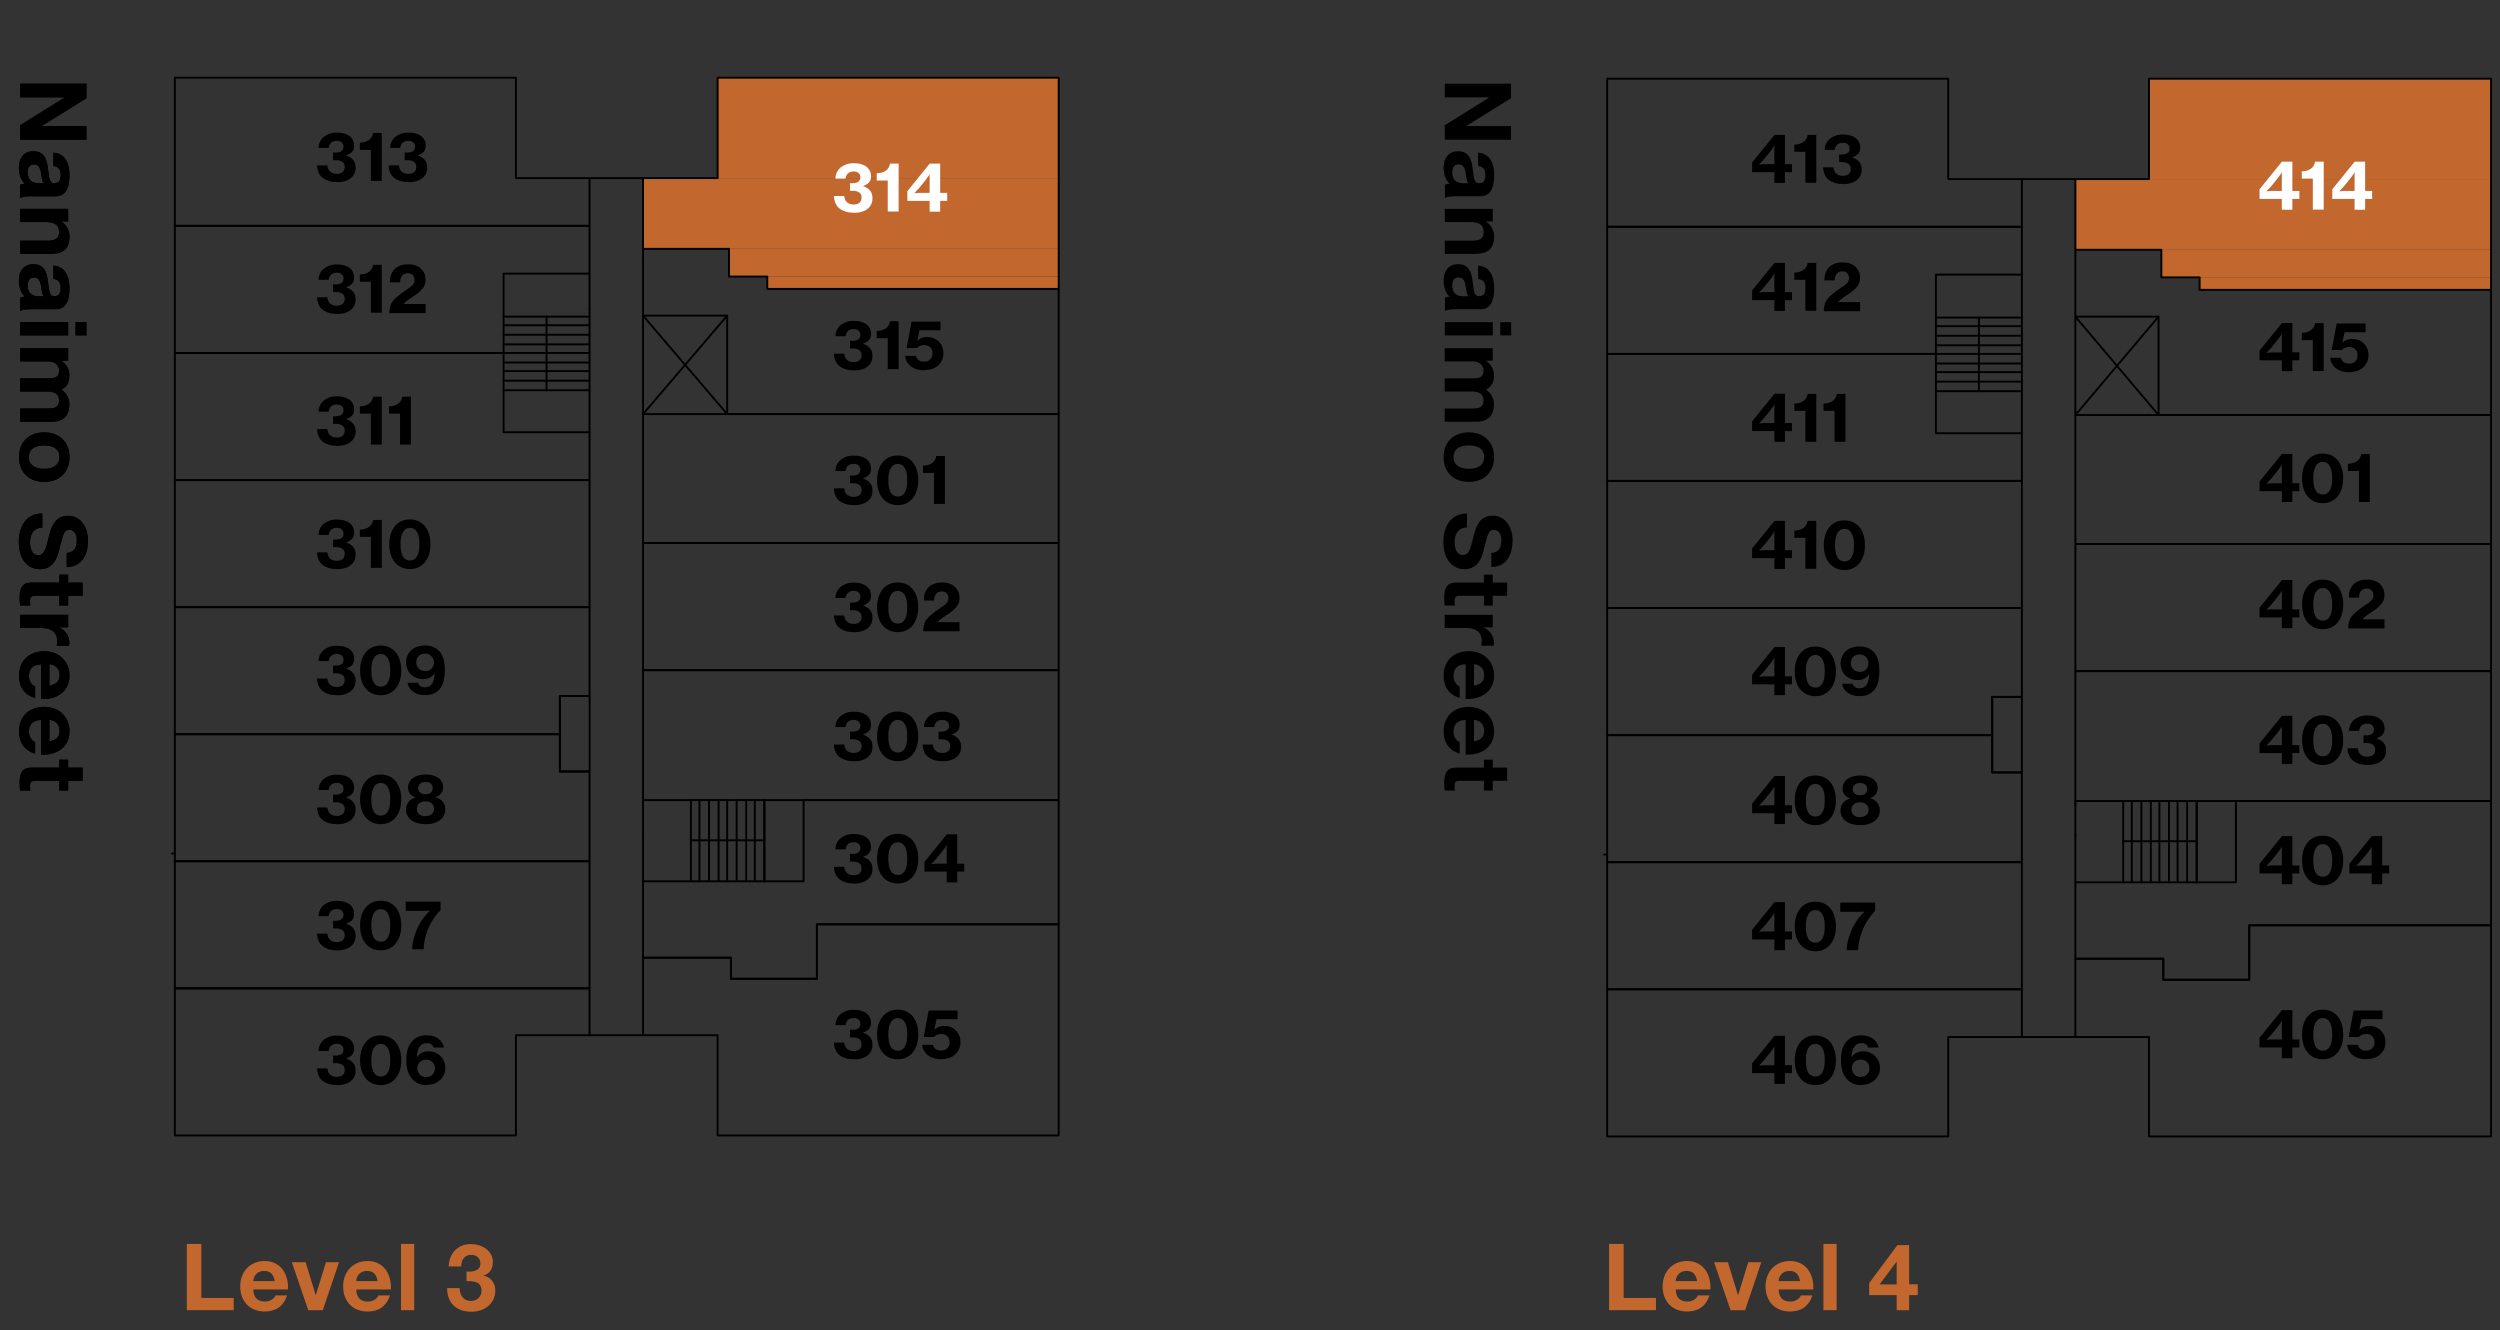 <?xml version="1.0" encoding="UTF-8"?> <svg xmlns="http://www.w3.org/2000/svg" id="Layer_2" data-name="Layer 2" viewBox="0 0 206.48 109.88"><rect x="0" y="0" width="206.48" height="109.88" fill="#333333" stroke="none"/><defs><style> .cls-1 { stroke: #000; stroke-width: .16px; } .cls-1, .cls-2 { fill: none; stroke-linecap: round; stroke-linejoin: round; } .cls-2 { stroke: #c2682e; } .cls-2, .cls-3, .cls-4, .cls-5 { stroke-width: 0px; } .cls-4 { fill: #c2682e; } .cls-5 { fill: #fff; } </style></defs><g id="Layer_1-2" data-name="Layer 1"><g><path class="cls-4" d="M59.27,6.42l28.17,8.29h-28.17V6.42ZM87.44,6.42h-28.17l28.17,8.29V6.42Z"></path><path class="cls-2" d="M59.27,6.42l28.17,8.29h-28.17V6.42ZM87.44,6.42h-28.17l28.17,8.29V6.42Z"></path><path class="cls-4" d="M53.11,14.71l34.33,5.84h-34.33v-5.84ZM87.44,14.71h-34.33l34.33,5.84v-5.84Z"></path><path class="cls-2" d="M53.11,14.71l34.33,5.84h-34.33v-5.84ZM87.44,14.71h-34.33l34.33,5.84v-5.84Z"></path><path class="cls-4" d="M60.21,20.55l27.23,2.29h-27.23v-2.29ZM87.44,20.55h-27.23l27.23,2.29v-2.29Z"></path><path class="cls-2" d="M60.21,20.55l27.23,2.29h-27.23v-2.29ZM87.44,20.55h-27.23l27.23,2.29v-2.29Z"></path><path class="cls-4" d="M63.37,22.84l24.07,1.03h-24.07v-1.03ZM87.44,22.84h-24.07l24.07,1.03v-1.03Z"></path><path class="cls-2" d="M63.37,22.84l24.07,1.03h-24.07v-1.03ZM87.44,22.84h-24.07l24.07,1.03v-1.03Z"></path><path class="cls-4" d="M177.49,6.5l28.25,8.29h-28.25V6.5ZM205.74,6.5h-28.25l28.25,8.29V6.5Z"></path><path class="cls-2" d="M177.49,6.5l28.25,8.29h-28.25V6.5ZM205.74,6.5h-28.25l28.25,8.29V6.5Z"></path><path class="cls-4" d="M171.41,14.79l34.33,5.84h-34.33v-5.84ZM205.74,14.79h-34.33l34.33,5.84v-5.84Z"></path><path class="cls-2" d="M171.41,14.79l34.33,5.84h-34.33v-5.84ZM205.74,14.79h-34.33l34.33,5.84v-5.84Z"></path><path class="cls-4" d="M178.51,20.63l27.23,2.29h-27.23v-2.29ZM205.74,20.63h-27.23l27.23,2.29v-2.29Z"></path><path class="cls-2" d="M178.51,20.63l27.23,2.29h-27.23v-2.29ZM205.74,20.63h-27.23l27.23,2.29v-2.29Z"></path><path class="cls-4" d="M181.67,22.91l24.07,1.03h-24.07v-1.03ZM205.74,22.91h-24.07l24.07,1.03v-1.03Z"></path><path class="cls-2" d="M181.67,22.91l24.07,1.03h-24.07v-1.03ZM205.74,22.91h-24.07l24.07,1.03v-1.03Z"></path><rect class="cls-1" x="53.11" y="55.35" width="34.33" height="10.73"></rect><rect class="cls-1" x="53.11" y="44.85" width="34.33" height="10.5"></rect><rect class="cls-1" x="53.11" y="34.2" width="34.33" height="10.65"></rect><polyline class="cls-1" points="48.69 18.65 14.44 18.65 14.44 6.42 42.61 6.42 42.61 14.71 48.69 14.71 48.69 18.65"></polyline><polyline class="cls-1" points="14.44 18.65 48.69 18.65 48.69 22.6 41.59 22.6 41.59 29.15 14.44 29.15 14.44 18.65 48.69 18.65 14.44 18.65"></polyline><polyline class="cls-1" points="48.69 39.65 14.44 39.65 14.44 29.15 41.59 29.15 41.59 35.7 48.69 35.7 48.69 39.65"></polyline><rect class="cls-1" x="14.44" y="39.65" width="34.25" height="10.5"></rect><polyline class="cls-1" points="14.44 60.64 46.24 60.64 46.24 57.48 48.69 57.48 48.69 50.14 14.44 50.14 14.44 60.64"></polyline><rect class="cls-1" x="46.25" y="57.48" width="2.45" height="6.24"></rect><polyline class="cls-1" points="14.52 71.13 48.69 71.13 48.69 63.72 46.24 63.72 46.24 60.64 14.44 60.64 14.44 71.13 14.52 71.13"></polyline><polyline class="cls-1" points="48.69 81.63 14.44 81.63 14.44 93.78 42.61 93.78 42.61 85.5 48.69 85.5 48.69 81.63"></polyline><rect class="cls-1" x="14.44" y="71.13" width="34.25" height="10.5"></rect><polyline class="cls-1" points="60.37 79.1 53.11 79.1 53.11 85.5 59.27 85.5 59.27 93.78 87.44 93.78 87.44 76.34 67.47 76.34 67.47 80.84 60.37 80.84 60.37 79.1"></polyline><polyline class="cls-1" points="53.11 79.1 53.11 72.79 66.37 72.79 66.37 66.08 87.44 66.08 87.44 76.34 67.47 76.34 67.47 80.84 60.37 80.84 60.37 79.1 53.11 79.1"></polyline><polyline class="cls-1" points="53.11 20.55 53.11 14.71 59.27 14.71 59.27 6.42 87.44 6.42 87.44 23.86 63.37 23.86 63.37 22.84 60.21 22.84 60.21 20.55 53.11 20.55 60.21 20.55 60.21 22.84 63.37 22.84 63.37 23.86 87.44 23.86 87.44 34.2 60.06 34.2 60.06 26.07 53.11 26.07 53.11 20.55"></polyline><rect class="cls-1" x="171.41" y="55.43" width="34.33" height="10.73"></rect><rect class="cls-1" x="171.41" y="44.93" width="34.33" height="10.5"></rect><rect class="cls-1" x="171.41" y="34.28" width="34.33" height="10.65"></rect><polyline class="cls-1" points="166.99 18.73 132.74 18.73 132.74 6.5 160.91 6.5 160.91 14.79 166.99 14.79 166.99 18.73"></polyline><polyline class="cls-1" points="132.74 18.73 166.99 18.73 166.99 22.68 159.89 22.68 159.89 29.23 132.74 29.23 132.74 18.73 166.99 18.73 132.74 18.73"></polyline><polyline class="cls-1" points="166.99 39.72 132.74 39.72 132.74 29.23 159.89 29.23 159.89 35.78 166.99 35.78 166.99 39.72"></polyline><rect class="cls-1" x="132.74" y="39.72" width="34.25" height="10.5"></rect><polyline class="cls-1" points="132.74 60.72 164.54 60.72 164.54 57.56 166.99 57.56 166.99 50.22 132.74 50.22 132.74 60.72"></polyline><rect class="cls-1" x="164.54" y="57.56" width="2.45" height="6.24"></rect><polyline class="cls-1" points="132.82 71.21 166.99 71.21 166.99 63.79 164.54 63.79 164.54 60.72 132.74 60.72 132.74 71.21 132.82 71.21"></polyline><polyline class="cls-1" points="166.99 81.71 132.74 81.71 132.74 93.86 160.91 93.86 160.91 85.65 166.99 85.65 166.99 81.71"></polyline><rect class="cls-1" x="132.74" y="71.21" width="34.25" height="10.5"></rect><polyline class="cls-1" points="171.41 20.63 171.41 14.79 177.49 14.79 177.49 6.5 205.74 6.5 205.74 23.94 181.67 23.94 181.67 22.91 178.51 22.91 178.51 20.63 171.41 20.63 178.51 20.63 178.51 22.91 181.67 22.91 181.67 23.94 205.74 23.94 205.74 34.28 178.28 34.28 178.28 26.15 171.41 26.15 171.41 20.63"></polyline><polyline class="cls-1" points="178.67 79.18 171.41 79.18 171.41 85.65 177.49 85.65 177.49 93.86 205.74 93.86 205.74 76.42 185.77 76.42 185.77 80.92 178.67 80.92 178.67 79.18"></polyline><polyline class="cls-1" points="171.41 79.18 171.41 72.87 184.67 72.87 184.67 66.16 205.74 66.16 205.74 76.42 185.77 76.42 185.77 80.92 178.67 80.92 178.67 79.18 171.41 79.18"></polyline><line class="cls-1" x1="63.13" y1="66.08" x2="63.13" y2="69.4"></line><line class="cls-1" x1="62.34" y1="66.08" x2="62.34" y2="69.4"></line><line class="cls-1" x1="63.13" y1="66.08" x2="63.13" y2="69.4"></line><line class="cls-1" x1="57.06" y1="66.08" x2="57.06" y2="69.4"></line><line class="cls-1" x1="59.35" y1="66.08" x2="59.35" y2="69.4"></line><line class="cls-1" x1="58.56" y1="66.08" x2="58.56" y2="69.4"></line><line class="cls-1" x1="57.77" y1="66.08" x2="57.77" y2="69.4"></line><line class="cls-1" x1="53.11" y1="66.08" x2="53.11" y2="66.4"></line><line class="cls-1" x1="53.11" y1="68.85" x2="53.11" y2="72.79"></line><line class="cls-1" x1="63.13" y1="69.4" x2="57.06" y2="69.4"></line><line class="cls-1" x1="61.63" y1="66.08" x2="61.63" y2="69.4"></line><line class="cls-1" x1="60.84" y1="66.08" x2="60.84" y2="69.4"></line><line class="cls-1" x1="60.06" y1="66.08" x2="60.06" y2="69.4"></line><line class="cls-1" x1="63.13" y1="69.4" x2="63.13" y2="72.79"></line><line class="cls-1" x1="62.34" y1="69.4" x2="62.34" y2="72.79"></line><line class="cls-1" x1="63.13" y1="69.4" x2="63.13" y2="72.79"></line><line class="cls-1" x1="57.06" y1="69.4" x2="57.06" y2="72.79"></line><line class="cls-1" x1="59.35" y1="69.4" x2="59.35" y2="72.79"></line><line class="cls-1" x1="58.56" y1="69.4" x2="58.56" y2="72.79"></line><line class="cls-1" x1="57.77" y1="69.4" x2="57.77" y2="72.79"></line><line class="cls-1" x1="61.63" y1="69.4" x2="61.63" y2="72.79"></line><line class="cls-1" x1="60.84" y1="69.4" x2="60.84" y2="72.79"></line><line class="cls-1" x1="60.06" y1="69.4" x2="60.06" y2="72.79"></line><line class="cls-1" x1="14.2" y1="70.5" x2="14.44" y2="70.5"></line><line class="cls-1" x1="53.11" y1="14.71" x2="48.69" y2="14.71"></line><line class="cls-1" x1="53.11" y1="85.5" x2="48.69" y2="85.5"></line><line class="cls-1" x1="48.69" y1="22.6" x2="48.69" y2="22.99"></line><line class="cls-1" x1="48.69" y1="25.52" x2="48.69" y2="35.7"></line><polyline class="cls-1" points="45.14 32.23 45.14 26.15 48.69 26.15"></polyline><line class="cls-1" x1="45.14" y1="26.86" x2="48.69" y2="26.86"></line><line class="cls-1" x1="45.14" y1="27.65" x2="48.69" y2="27.65"></line><line class="cls-1" x1="45.14" y1="28.44" x2="48.69" y2="28.44"></line><line class="cls-1" x1="45.14" y1="29.15" x2="48.69" y2="29.15"></line><line class="cls-1" x1="45.14" y1="29.94" x2="48.69" y2="29.94"></line><line class="cls-1" x1="45.14" y1="30.65" x2="48.69" y2="30.65"></line><line class="cls-1" x1="45.14" y1="31.44" x2="48.69" y2="31.44"></line><line class="cls-1" x1="45.14" y1="32.23" x2="48.69" y2="32.23"></line><line class="cls-1" x1="41.59" y1="26.86" x2="45.14" y2="26.86"></line><line class="cls-1" x1="41.59" y1="27.65" x2="45.14" y2="27.65"></line><line class="cls-1" x1="41.59" y1="28.44" x2="45.14" y2="28.44"></line><line class="cls-1" x1="41.59" y1="29.15" x2="45.14" y2="29.15"></line><line class="cls-1" x1="41.59" y1="29.94" x2="45.14" y2="29.94"></line><line class="cls-1" x1="41.59" y1="30.65" x2="45.14" y2="30.65"></line><line class="cls-1" x1="41.59" y1="31.44" x2="45.14" y2="31.44"></line><line class="cls-1" x1="41.59" y1="32.23" x2="45.14" y2="32.23"></line><line class="cls-1" x1="41.59" y1="26.15" x2="45.14" y2="26.15"></line><line class="cls-1" x1="181.43" y1="66.16" x2="181.43" y2="69.48"></line><line class="cls-1" x1="180.64" y1="66.16" x2="180.64" y2="69.48"></line><line class="cls-1" x1="181.43" y1="66.16" x2="181.43" y2="69.48"></line><line class="cls-1" x1="175.36" y1="66.16" x2="175.36" y2="69.48"></line><line class="cls-1" x1="177.64" y1="66.16" x2="177.64" y2="69.48"></line><line class="cls-1" x1="176.86" y1="66.16" x2="176.86" y2="69.48"></line><line class="cls-1" x1="176.07" y1="66.16" x2="176.07" y2="69.48"></line><line class="cls-1" x1="171.41" y1="66.16" x2="171.41" y2="66.48"></line><line class="cls-1" x1="171.41" y1="69" x2="171.41" y2="72.87"></line><line class="cls-1" x1="181.43" y1="69.48" x2="175.36" y2="69.48"></line><line class="cls-1" x1="179.85" y1="66.16" x2="179.85" y2="69.48"></line><line class="cls-1" x1="179.14" y1="66.16" x2="179.14" y2="69.48"></line><line class="cls-1" x1="178.35" y1="66.16" x2="178.35" y2="69.48"></line><line class="cls-1" x1="181.43" y1="69.48" x2="181.43" y2="72.87"></line><line class="cls-1" x1="180.64" y1="69.48" x2="180.64" y2="72.87"></line><line class="cls-1" x1="181.43" y1="69.48" x2="181.43" y2="72.87"></line><line class="cls-1" x1="175.36" y1="69.48" x2="175.36" y2="72.87"></line><line class="cls-1" x1="177.64" y1="69.48" x2="177.64" y2="72.87"></line><line class="cls-1" x1="176.86" y1="69.48" x2="176.86" y2="72.87"></line><line class="cls-1" x1="176.07" y1="69.48" x2="176.07" y2="72.87"></line><line class="cls-1" x1="179.85" y1="69.48" x2="179.85" y2="72.87"></line><line class="cls-1" x1="179.14" y1="69.48" x2="179.14" y2="72.87"></line><line class="cls-1" x1="178.35" y1="69.48" x2="178.35" y2="72.87"></line><line class="cls-1" x1="132.5" y1="70.58" x2="132.74" y2="70.58"></line><line class="cls-1" x1="171.41" y1="14.79" x2="166.99" y2="14.79"></line><line class="cls-1" x1="171.41" y1="85.65" x2="166.99" y2="85.65"></line><line class="cls-1" x1="166.99" y1="22.68" x2="166.99" y2="23.07"></line><line class="cls-1" x1="166.99" y1="25.6" x2="166.99" y2="35.78"></line><polyline class="cls-1" points="60.06 26.07 53.11 34.2 53.11 26.07 60.06 34.2"></polyline><polyline class="cls-1" points="178.28 26.15 171.41 34.28 171.41 26.15 178.28 34.28"></polyline><line class="cls-1" x1="171.41" y1="66.32" x2="171.41" y2="69"></line><line class="cls-1" x1="166.99" y1="23.07" x2="166.99" y2="25.6"></line><line class="cls-1" x1="48.69" y1="25.52" x2="48.69" y2="22.99"></line><line class="cls-1" x1="53.11" y1="68.85" x2="53.11" y2="66.4"></line><polyline class="cls-1" points="163.44 32.31 163.44 26.23 166.99 26.23"></polyline><line class="cls-1" x1="163.44" y1="26.94" x2="166.99" y2="26.94"></line><line class="cls-1" x1="163.44" y1="27.73" x2="166.99" y2="27.73"></line><line class="cls-1" x1="163.44" y1="28.52" x2="166.99" y2="28.52"></line><line class="cls-1" x1="163.44" y1="29.23" x2="166.99" y2="29.23"></line><line class="cls-1" x1="163.44" y1="30.02" x2="166.99" y2="30.02"></line><line class="cls-1" x1="163.44" y1="30.73" x2="166.99" y2="30.73"></line><line class="cls-1" x1="163.44" y1="31.52" x2="166.99" y2="31.52"></line><line class="cls-1" x1="163.44" y1="32.31" x2="166.99" y2="32.31"></line><line class="cls-1" x1="159.89" y1="26.94" x2="163.44" y2="26.94"></line><line class="cls-1" x1="159.89" y1="27.73" x2="163.44" y2="27.73"></line><line class="cls-1" x1="159.89" y1="28.52" x2="163.44" y2="28.52"></line><line class="cls-1" x1="159.89" y1="29.23" x2="163.44" y2="29.23"></line><line class="cls-1" x1="159.89" y1="30.02" x2="163.44" y2="30.02"></line><line class="cls-1" x1="159.89" y1="30.73" x2="163.44" y2="30.73"></line><line class="cls-1" x1="159.89" y1="31.52" x2="163.44" y2="31.52"></line><line class="cls-1" x1="159.89" y1="32.31" x2="163.44" y2="32.31"></line><line class="cls-1" x1="159.89" y1="26.23" x2="163.44" y2="26.23"></line><g><path class="cls-3" d="M27.83,15.04c-.26,0-.48-.03-.67-.09-.19-.06-.36-.14-.5-.25-.16-.12-.28-.28-.35-.46-.08-.18-.12-.38-.12-.58h.85c0,.1.03.18.06.27s.08.16.14.22.14.11.23.15c.09.04.21.06.34.06.21,0,.37-.05.49-.15.12-.1.17-.25.17-.43s-.06-.32-.19-.41-.3-.14-.53-.14h-.24v-.63h.21c.2,0,.36-.04.48-.12.12-.08.17-.21.17-.37,0-.15-.05-.26-.15-.35-.1-.09-.24-.13-.41-.13-.11,0-.21.02-.29.05-.08.04-.15.08-.2.13-.05.06-.09.12-.12.19-.03.07-.05.15-.05.22h-.84c0-.18.04-.34.11-.5.07-.15.17-.29.3-.4.13-.11.29-.2.47-.27s.4-.1.64-.1c.21,0,.4.02.58.07.17.05.33.12.45.21s.23.21.29.35c.07.14.1.29.1.47,0,.21-.06.37-.18.5-.12.12-.28.22-.49.29h0c.25.08.44.2.58.36.14.16.21.37.21.64,0,.21-.04.39-.12.54-.08.15-.2.28-.34.38-.14.1-.3.17-.49.22s-.38.07-.59.07Z"></path><path class="cls-3" d="M30.63,12.38h-.91v-.6c.29,0,.53-.07.73-.2.2-.13.32-.33.37-.6h.71v3.96h-.9v-2.56Z"></path><path class="cls-3" d="M33.74,15.04c-.26,0-.48-.03-.67-.09-.19-.06-.36-.14-.5-.25-.16-.12-.28-.28-.35-.46-.08-.18-.12-.38-.12-.58h.85c0,.1.03.18.06.27s.08.16.14.22.14.11.23.15c.09.04.21.06.34.06.21,0,.37-.05.49-.15.12-.1.17-.25.17-.43s-.06-.32-.19-.41-.3-.14-.53-.14h-.24v-.63h.21c.2,0,.36-.04.48-.12.12-.08.17-.21.17-.37,0-.15-.05-.26-.15-.35-.1-.09-.24-.13-.41-.13-.11,0-.21.02-.29.05-.08.04-.15.08-.2.13-.05.06-.09.12-.12.19-.03.07-.05.15-.05.22h-.84c0-.18.04-.34.11-.5.07-.15.17-.29.3-.4.13-.11.29-.2.47-.27s.4-.1.64-.1c.21,0,.4.02.58.07.17.05.33.12.45.21s.23.21.29.35c.07.14.1.29.1.47,0,.21-.06.37-.18.5-.12.12-.28.22-.49.29h0c.25.08.44.2.58.36.14.16.21.37.21.64,0,.21-.04.39-.12.54-.08.15-.2.28-.34.38-.14.1-.3.17-.49.22s-.38.07-.59.07Z"></path></g><g><path class="cls-3" d="M27.83,25.93c-.26,0-.48-.03-.67-.09-.19-.06-.36-.14-.5-.25-.16-.12-.28-.28-.35-.46-.08-.18-.12-.38-.12-.58h.85c0,.1.03.18.06.27s.08.16.14.22.14.11.23.15c.09.04.21.06.34.06.21,0,.37-.05.49-.15.12-.1.17-.25.17-.43s-.06-.32-.19-.41-.3-.14-.53-.14h-.24v-.63h.21c.2,0,.36-.04.48-.12.12-.08.17-.21.17-.37,0-.15-.05-.26-.15-.35-.1-.09-.24-.13-.41-.13-.11,0-.21.02-.29.05-.08.04-.15.08-.2.13-.05.06-.09.12-.12.19-.03.07-.05.15-.05.22h-.84c0-.18.04-.34.11-.5.07-.15.17-.29.3-.4.13-.11.29-.2.47-.27s.4-.1.64-.1c.21,0,.4.02.58.07.17.05.33.12.45.21s.23.21.29.35c.07.14.1.29.1.47,0,.21-.06.37-.18.5-.12.12-.28.22-.49.29h0c.25.08.44.2.58.36.14.16.21.37.21.64,0,.21-.04.39-.12.54-.08.15-.2.28-.34.38-.14.1-.3.17-.49.22s-.38.07-.59.07Z"></path><path class="cls-3" d="M30.63,23.27h-.91v-.6c.29,0,.53-.07.73-.2.2-.13.32-.33.37-.6h.71v3.96h-.9v-2.56Z"></path><path class="cls-3" d="M32.24,25.22c.07-.17.17-.33.3-.47.09-.1.19-.19.3-.28s.22-.18.33-.26c.11-.08.22-.16.34-.24s.22-.15.32-.22c.13-.09.23-.19.3-.28.07-.1.1-.21.1-.35,0-.17-.05-.3-.14-.4-.09-.1-.23-.15-.4-.15-.21,0-.36.06-.46.18-.06.07-.11.15-.14.25-.03.1-.04.2-.04.32h-.85c0-.2.02-.37.06-.52.04-.15.11-.29.2-.42.11-.17.28-.3.49-.4.21-.1.47-.15.77-.15.23,0,.43.03.61.1.18.06.33.15.45.27s.21.25.28.4c.06.15.09.31.09.49,0,.23-.05.42-.14.58s-.21.29-.35.42c-.1.09-.21.18-.33.26-.12.08-.24.16-.36.24-.12.08-.23.16-.34.24-.11.08-.2.17-.28.26v.02h1.8v.75h-3c0-.24.04-.45.11-.62Z"></path></g><g><path class="cls-3" d="M27.83,36.82c-.26,0-.48-.03-.67-.09-.19-.06-.36-.14-.5-.25-.16-.12-.28-.28-.35-.46-.08-.18-.12-.38-.12-.58h.85c0,.1.03.18.06.27s.08.16.14.22.14.11.23.15c.09.04.21.06.34.06.21,0,.37-.05.49-.15.12-.1.17-.25.17-.43s-.06-.32-.19-.41-.3-.14-.53-.14h-.24v-.63h.21c.2,0,.36-.04.48-.12.12-.08.17-.21.17-.37,0-.15-.05-.26-.15-.35-.1-.09-.24-.13-.41-.13-.11,0-.21.02-.29.05-.08.04-.15.08-.2.13-.05.06-.09.12-.12.19-.03.07-.05.15-.05.22h-.84c0-.18.04-.34.11-.5.07-.15.17-.29.3-.4.13-.11.29-.2.47-.27s.4-.1.64-.1c.21,0,.4.02.58.07.17.05.33.12.45.21s.23.21.29.35c.07.14.1.29.1.47,0,.21-.06.37-.18.5-.12.12-.28.22-.49.29h0c.25.08.44.2.58.36.14.16.21.37.21.64,0,.21-.04.39-.12.54-.08.15-.2.28-.34.38-.14.1-.3.17-.49.22s-.38.07-.59.07Z"></path><path class="cls-3" d="M30.63,34.16h-.91v-.6c.29,0,.53-.07.73-.2.2-.13.32-.33.37-.6h.71v3.96h-.9v-2.56Z"></path><path class="cls-3" d="M33.04,34.16h-.91v-.6c.29,0,.53-.07.73-.2.2-.13.32-.33.37-.6h.71v3.96h-.9v-2.56Z"></path></g><g><path class="cls-3" d="M27.83,47c-.26,0-.48-.03-.67-.09-.19-.06-.36-.14-.5-.25-.16-.12-.28-.28-.35-.46-.08-.18-.12-.38-.12-.58h.85c0,.1.03.18.06.27s.08.16.14.22.14.11.23.15c.09.04.21.06.34.06.21,0,.37-.05.49-.15.12-.1.17-.25.17-.43s-.06-.32-.19-.41-.3-.14-.53-.14h-.24v-.63h.21c.2,0,.36-.04.48-.12.12-.08.17-.21.17-.37,0-.15-.05-.26-.15-.35-.1-.09-.24-.13-.41-.13-.11,0-.21.02-.29.05-.08.04-.15.08-.2.13-.05.06-.09.12-.12.19-.03.07-.05.15-.05.22h-.84c0-.18.04-.34.11-.5.07-.15.17-.29.3-.4.13-.11.29-.2.47-.27s.4-.1.64-.1c.21,0,.4.02.58.07.17.05.33.12.45.21s.23.21.29.35c.07.14.1.29.1.47,0,.21-.06.37-.18.5-.12.12-.28.22-.49.29h0c.25.08.44.2.58.36.14.16.21.37.21.64,0,.21-.04.39-.12.54-.08.15-.2.28-.34.38-.14.1-.3.17-.49.22s-.38.07-.59.07Z"></path><path class="cls-3" d="M30.63,44.34h-.91v-.6c.29,0,.53-.07.73-.2.2-.13.32-.33.37-.6h.71v3.96h-.9v-2.56Z"></path><path class="cls-3" d="M33.85,47c-.25,0-.48-.05-.69-.14-.21-.1-.39-.23-.54-.41-.15-.18-.27-.39-.35-.65-.08-.25-.12-.54-.12-.85s.04-.59.12-.85c.08-.25.2-.47.35-.65.15-.18.33-.32.54-.41.21-.1.44-.14.69-.14s.49.05.7.14c.21.1.39.23.54.41.15.18.26.39.34.65.08.25.12.54.12.85s-.04.6-.12.85c-.08.25-.2.47-.35.65-.15.18-.33.31-.54.41s-.45.14-.7.14ZM33.86,46.29c.14,0,.26-.03.36-.1.1-.06.18-.16.24-.27.06-.12.11-.26.14-.42.03-.16.04-.35.04-.55s-.01-.39-.04-.55c-.03-.17-.08-.31-.14-.42-.06-.12-.14-.21-.24-.28-.1-.07-.22-.1-.36-.1s-.26.03-.36.1-.18.16-.24.28c-.06.12-.11.26-.14.42-.03.17-.04.35-.04.55s.01.38.04.55c.03.17.08.31.14.42.06.12.14.21.24.27s.22.1.36.1Z"></path></g><g><path class="cls-3" d="M27.83,57.42c-.26,0-.48-.03-.67-.09-.19-.06-.36-.14-.5-.25-.16-.12-.28-.28-.35-.46-.08-.18-.12-.38-.12-.58h.85c0,.1.03.18.06.27s.08.16.14.22.14.11.23.15c.09.04.21.06.34.06.21,0,.37-.05.49-.15.12-.1.17-.25.17-.43s-.06-.32-.19-.41-.3-.14-.53-.14h-.24v-.63h.21c.2,0,.36-.04.48-.12.12-.08.17-.21.17-.37,0-.15-.05-.26-.15-.35-.1-.09-.24-.13-.41-.13-.11,0-.21.02-.29.05-.08.04-.15.08-.2.13-.05.06-.09.12-.12.19-.03.07-.05.15-.05.22h-.84c0-.18.04-.34.11-.5.07-.15.17-.29.3-.4.13-.11.29-.2.47-.27s.4-.1.64-.1c.21,0,.4.02.58.07.17.05.33.12.45.21s.23.21.29.35c.07.14.1.29.1.47,0,.21-.06.37-.18.5-.12.12-.28.22-.49.29h0c.25.08.44.2.58.36.14.16.21.37.21.64,0,.21-.04.39-.12.54-.08.15-.2.28-.34.38-.14.1-.3.17-.49.22s-.38.07-.59.07Z"></path><path class="cls-3" d="M31.44,57.42c-.25,0-.48-.05-.69-.14-.21-.1-.39-.23-.54-.41-.15-.18-.27-.39-.35-.65-.08-.25-.12-.54-.12-.85s.04-.59.12-.85c.08-.25.2-.47.35-.65.15-.18.33-.32.54-.41.21-.1.44-.14.69-.14s.49.05.7.14c.21.1.39.23.54.41.15.18.26.39.34.65.08.25.12.54.12.85s-.04.6-.12.85c-.08.25-.2.47-.35.65-.15.18-.33.31-.54.41s-.45.14-.7.14ZM31.45,56.71c.14,0,.26-.03.36-.1.1-.06.18-.16.24-.27.06-.12.11-.26.14-.42.03-.16.04-.35.04-.55s-.01-.39-.04-.55c-.03-.17-.08-.31-.14-.42-.06-.12-.14-.21-.24-.28-.1-.07-.22-.1-.36-.1s-.26.03-.36.1-.18.16-.24.28c-.06.12-.11.26-.14.42-.03.17-.04.35-.04.55s.01.38.04.55c.03.17.08.31.14.42.06.12.14.21.24.27s.22.1.36.1Z"></path><path class="cls-3" d="M35.12,57.42c-.21,0-.4-.03-.57-.08-.17-.05-.32-.13-.44-.22s-.23-.2-.3-.33c-.08-.12-.12-.26-.15-.4h.86c.03.09.08.18.18.26s.23.12.4.12c.27,0,.47-.11.6-.32.11-.18.18-.45.2-.82h-.01c-.11.14-.25.26-.4.34-.15.08-.33.12-.54.12-.2,0-.38-.03-.55-.1-.17-.07-.32-.16-.45-.28-.13-.12-.23-.27-.3-.44s-.11-.36-.11-.57.04-.39.12-.57.18-.32.32-.44c.14-.12.3-.22.49-.28s.4-.1.62-.1.43.03.62.1.35.16.48.28c.37.33.55.88.55,1.64,0,.34-.04.65-.1.92-.07.28-.19.51-.35.69-.14.15-.3.27-.49.35-.19.08-.42.12-.68.12ZM35.11,55.43c.11,0,.21-.02.29-.05s.17-.08.23-.15.12-.14.15-.23c.04-.09.06-.18.06-.29s-.02-.2-.06-.29c-.04-.09-.09-.17-.15-.23s-.14-.11-.23-.15-.19-.06-.29-.06c-.22,0-.4.07-.53.2-.13.14-.2.31-.2.51,0,.1.02.2.05.29.03.09.08.16.15.23s.14.12.23.15c.09.04.19.06.3.06Z"></path></g><g><path class="cls-3" d="M27.83,68.07c-.26,0-.48-.03-.67-.09-.19-.06-.36-.14-.5-.25-.16-.12-.28-.28-.35-.46-.08-.18-.12-.38-.12-.58h.85c0,.1.03.18.06.27s.08.16.14.22.14.11.23.15c.09.04.21.06.34.06.21,0,.37-.05.49-.15.12-.1.17-.25.17-.43s-.06-.32-.19-.41-.3-.14-.53-.14h-.24v-.63h.21c.2,0,.36-.04.48-.12.12-.08.17-.21.17-.37,0-.15-.05-.26-.15-.35-.1-.09-.24-.13-.41-.13-.11,0-.21.02-.29.05-.08.04-.15.08-.2.13-.05.06-.09.12-.12.19-.03.07-.05.15-.05.22h-.84c0-.18.04-.34.11-.5.07-.15.17-.29.3-.4.13-.11.29-.2.47-.27s.4-.1.64-.1c.21,0,.4.02.58.07.17.05.33.12.45.21s.23.21.29.35c.07.14.1.29.1.47,0,.21-.06.37-.18.5-.12.12-.28.22-.49.29h0c.25.08.44.2.58.36.14.16.21.37.21.64,0,.21-.04.39-.12.54-.08.15-.2.28-.34.38-.14.1-.3.17-.49.22s-.38.07-.59.07Z"></path><path class="cls-3" d="M31.44,68.07c-.25,0-.48-.05-.69-.14-.21-.1-.39-.23-.54-.41-.15-.18-.27-.39-.35-.65-.08-.25-.12-.54-.12-.85s.04-.59.12-.85c.08-.25.2-.47.35-.65.15-.18.33-.32.54-.41.21-.1.44-.14.69-.14s.49.05.7.14c.21.1.39.23.54.41.15.18.26.39.34.65.08.25.12.54.12.85s-.04.6-.12.85c-.08.25-.2.47-.35.65-.15.18-.33.31-.54.41s-.45.14-.7.14ZM31.45,67.36c.14,0,.26-.03.36-.1.1-.06.18-.16.24-.27.06-.12.11-.26.14-.42.03-.16.04-.35.04-.55s-.01-.39-.04-.55c-.03-.17-.08-.31-.14-.42-.06-.12-.14-.21-.24-.28-.1-.07-.22-.1-.36-.1s-.26.03-.36.1-.18.16-.24.28c-.06.12-.11.26-.14.42-.03.17-.04.35-.04.55s.01.38.04.55c.03.17.08.31.14.42.06.12.14.21.24.27s.22.1.36.1Z"></path><path class="cls-3" d="M35.15,68.07c-.23,0-.45-.03-.65-.08-.2-.05-.37-.13-.51-.24-.15-.1-.26-.23-.34-.38-.08-.15-.12-.32-.12-.51,0-.23.07-.43.2-.61.13-.17.33-.3.58-.38v-.02c-.21-.07-.36-.18-.46-.32s-.15-.3-.15-.48c0-.16.03-.31.1-.44.07-.13.17-.25.29-.34.13-.09.28-.17.46-.22.18-.05.38-.08.6-.08s.42.02.6.07c.18.05.33.12.46.21s.22.2.29.34c.07.13.1.28.1.45,0,.18-.05.33-.15.47-.1.14-.25.25-.46.32v.02c.26.07.46.2.59.38.13.18.2.38.2.61,0,.19-.04.37-.12.52s-.19.28-.34.39-.31.18-.51.24c-.2.06-.41.08-.65.08ZM35.15,67.4c.21,0,.38-.05.51-.16.13-.11.19-.25.19-.43,0-.19-.06-.34-.19-.45s-.3-.17-.52-.17-.39.05-.52.17-.19.26-.19.45.06.33.19.44c.13.11.3.16.53.16ZM35.14,65.6c.2,0,.34-.04.45-.14.1-.09.15-.21.15-.36s-.05-.28-.15-.37c-.1-.09-.25-.14-.45-.14s-.34.05-.44.14c-.1.09-.16.22-.16.37s.05.27.16.36c.1.09.25.14.44.14Z"></path></g><g><path class="cls-3" d="M27.83,78.49c-.26,0-.48-.03-.67-.09-.19-.06-.36-.14-.5-.25-.16-.12-.28-.28-.35-.46-.08-.18-.12-.38-.12-.58h.85c0,.1.03.18.06.27s.08.16.14.22.14.11.23.15c.09.04.21.06.34.06.21,0,.37-.05.49-.15.12-.1.17-.25.17-.43s-.06-.32-.19-.41-.3-.14-.53-.14h-.24v-.63h.21c.2,0,.36-.04.48-.12.12-.08.17-.21.17-.37,0-.15-.05-.26-.15-.35-.1-.09-.24-.13-.41-.13-.11,0-.21.02-.29.05-.08.04-.15.08-.2.13-.05.06-.09.12-.12.19-.03.07-.05.15-.05.22h-.84c0-.18.04-.34.11-.5.07-.15.17-.29.3-.4.13-.11.29-.2.47-.27s.4-.1.64-.1c.21,0,.4.02.58.07.17.05.33.12.45.21s.23.21.29.35c.07.14.1.29.1.47,0,.21-.06.37-.18.5-.12.12-.28.22-.49.29h0c.25.08.44.2.58.36.14.16.21.37.21.64,0,.21-.04.39-.12.54-.08.15-.2.28-.34.38-.14.1-.3.17-.49.22s-.38.07-.59.07Z"></path><path class="cls-3" d="M31.44,78.49c-.25,0-.48-.05-.69-.14-.21-.1-.39-.23-.54-.41-.15-.18-.27-.39-.35-.65-.08-.25-.12-.54-.12-.85s.04-.59.12-.85c.08-.25.2-.47.35-.65.15-.18.33-.32.54-.41.21-.1.44-.14.69-.14s.49.05.7.14c.21.1.39.23.54.41.15.18.26.39.34.65.08.25.12.54.12.85s-.04.6-.12.85c-.08.25-.2.47-.35.65-.15.18-.33.31-.54.41s-.45.14-.7.14ZM31.45,77.78c.14,0,.26-.03.36-.1.1-.06.18-.16.24-.27.06-.12.11-.26.14-.42.03-.16.04-.35.04-.55s-.01-.39-.04-.55c-.03-.17-.08-.31-.14-.42-.06-.12-.14-.21-.24-.28-.1-.07-.22-.1-.36-.1s-.26.03-.36.1-.18.16-.24.28c-.06.12-.11.26-.14.42-.03.17-.04.35-.04.55s.01.38.04.55c.03.17.08.31.14.42.06.12.14.21.24.27s.22.1.36.1Z"></path><path class="cls-3" d="M34.21,77.38c.1-.32.21-.62.35-.89.14-.27.29-.52.46-.73s.33-.4.5-.54h0c-.1,0-.2,0-.31,0-.09,0-.19.01-.31.01s-.22,0-.33,0h-1.06v-.76h2.88v.69c-.18.18-.35.38-.51.61-.17.23-.31.48-.44.76-.13.27-.23.57-.31.88-.08.31-.13.64-.14.99h-.95c.01-.36.07-.7.17-1.02Z"></path></g><g><path class="cls-3" d="M27.83,89.62c-.26,0-.48-.03-.67-.09-.19-.06-.36-.14-.5-.25-.16-.12-.28-.28-.35-.46-.08-.18-.12-.38-.12-.58h.85c0,.1.03.18.06.27s.08.16.14.22.14.11.23.15c.09.04.21.06.34.06.21,0,.37-.05.49-.15.12-.1.17-.25.17-.43s-.06-.32-.19-.41-.3-.14-.53-.14h-.24v-.63h.21c.2,0,.36-.04.48-.12.12-.08.17-.21.17-.37,0-.15-.05-.26-.15-.35-.1-.09-.24-.13-.41-.13-.11,0-.21.02-.29.05-.08.04-.15.08-.2.13-.05.06-.09.12-.12.19-.03.07-.05.15-.05.22h-.84c0-.18.04-.34.11-.5.07-.15.17-.29.3-.4.13-.11.29-.2.47-.27s.4-.1.64-.1c.21,0,.4.02.58.07.17.05.33.12.45.21s.23.21.29.35c.07.14.1.29.1.47,0,.21-.06.37-.18.5-.12.12-.28.22-.49.29h0c.25.08.44.2.58.36.14.16.21.37.21.64,0,.21-.04.39-.12.54-.08.15-.2.28-.34.38-.14.1-.3.17-.49.22s-.38.07-.59.07Z"></path><path class="cls-3" d="M31.44,89.62c-.25,0-.48-.05-.69-.14-.21-.1-.39-.23-.54-.41-.15-.18-.27-.39-.35-.65-.08-.25-.12-.54-.12-.85s.04-.59.12-.85c.08-.25.2-.47.35-.65.15-.18.33-.32.54-.41.21-.1.44-.14.69-.14s.49.05.7.14c.21.1.39.23.54.41.15.18.26.39.34.65.08.25.12.54.12.85s-.04.6-.12.85c-.08.25-.2.47-.35.65-.15.18-.33.31-.54.41s-.45.14-.7.14ZM31.45,88.91c.14,0,.26-.03.36-.1.1-.06.18-.16.24-.27.06-.12.11-.26.14-.42.03-.16.04-.35.04-.55s-.01-.39-.04-.55c-.03-.17-.08-.31-.14-.42-.06-.12-.14-.21-.24-.28-.1-.07-.22-.1-.36-.1s-.26.03-.36.1-.18.16-.24.28c-.06.12-.11.26-.14.42-.03.17-.04.35-.04.55s.01.38.04.55c.03.17.08.31.14.42.06.12.14.21.24.27s.22.1.36.1Z"></path><path class="cls-3" d="M35.25,89.62c-.28,0-.52-.05-.72-.14s-.38-.23-.52-.4c-.15-.18-.27-.4-.34-.65-.07-.25-.11-.53-.11-.85,0-.32.03-.61.1-.88s.19-.49.36-.68c.14-.17.31-.29.51-.38.2-.09.44-.13.72-.13.2,0,.38.03.55.08.16.05.3.12.42.21.12.09.21.2.29.32s.13.26.16.4h-.86c-.03-.09-.08-.18-.17-.25s-.21-.12-.37-.12c-.52,0-.8.39-.85,1.17h.01c.11-.16.24-.28.4-.36.15-.09.34-.13.56-.13.19,0,.37.03.54.1.17.07.32.16.44.28s.23.27.3.44c.08.17.11.36.11.56s-.04.39-.12.56-.18.32-.32.44-.3.22-.48.29c-.19.07-.39.1-.61.1ZM35.22,88.95c.1,0,.19-.02.28-.05.09-.04.16-.08.22-.15.06-.06.11-.14.15-.23.04-.09.05-.18.05-.28s-.02-.2-.05-.29c-.04-.09-.08-.17-.15-.23s-.14-.11-.23-.15c-.09-.04-.18-.05-.28-.05-.22,0-.4.07-.54.2s-.2.31-.2.52c0,.11.02.2.06.29.04.09.09.16.15.23.07.06.14.11.23.15s.19.05.29.05Z"></path></g><g><path class="cls-5" d="M70.52,17.57c-.26,0-.48-.03-.67-.09-.19-.06-.36-.14-.5-.25-.16-.12-.28-.28-.35-.46-.08-.18-.12-.38-.12-.58h.85c0,.1.03.18.06.27s.08.16.14.22.14.11.23.15c.09.04.21.06.34.06.21,0,.37-.05.49-.15.12-.1.17-.25.17-.43s-.06-.32-.19-.41-.3-.14-.53-.14h-.24v-.63h.21c.2,0,.36-.04.48-.12.12-.08.17-.21.17-.37,0-.15-.05-.26-.15-.35-.1-.09-.24-.13-.41-.13-.11,0-.21.02-.29.05-.08.04-.15.08-.2.13-.05.06-.09.12-.12.19-.03.07-.05.15-.05.22h-.84c0-.18.04-.34.11-.5.07-.15.17-.29.3-.4.13-.11.29-.2.47-.27s.4-.1.64-.1c.21,0,.4.02.58.07.17.05.33.12.45.21s.23.21.29.35c.07.14.1.29.1.47,0,.21-.06.37-.18.5-.12.12-.28.22-.49.29h0c.25.08.44.2.58.36.14.16.21.37.21.64,0,.21-.04.39-.12.54-.08.15-.2.28-.34.38-.14.1-.3.17-.49.22s-.38.07-.59.07Z"></path><path class="cls-5" d="M73.32,14.91h-.91v-.6c.29,0,.53-.07.73-.2.2-.13.32-.33.37-.6h.71v3.96h-.9v-2.56Z"></path><path class="cls-5" d="M76.78,16.59h-1.84v-.8l1.85-2.28h.86v2.42h.58v.66h-.58v.89h-.87v-.89ZM75.54,15.96c.07,0,.13,0,.2-.02.05,0,.12,0,.18-.01.07,0,.13,0,.18,0h.68v-.95c0-.06,0-.12,0-.19,0-.07,0-.13,0-.2,0-.07,0-.14.02-.21h-.01c-.04.07-.09.13-.13.2-.04.05-.08.11-.13.18s-.09.12-.13.17l-.42.52c-.04.05-.09.11-.14.16-.05.06-.1.11-.15.16-.06.06-.11.12-.17.18h0Z"></path></g><g><path class="cls-3" d="M70.52,30.59c-.26,0-.48-.03-.67-.09-.19-.06-.36-.14-.5-.25-.16-.12-.28-.28-.35-.46-.08-.18-.12-.38-.12-.58h.85c0,.1.03.18.06.27s.08.16.14.22.14.11.23.15c.09.04.21.06.34.06.21,0,.37-.05.49-.15.12-.1.17-.25.17-.43s-.06-.32-.19-.41-.3-.14-.53-.14h-.24v-.63h.21c.2,0,.36-.04.48-.12.12-.08.17-.21.17-.37,0-.15-.05-.26-.15-.35-.1-.09-.24-.13-.41-.13-.11,0-.21.02-.29.05-.08.04-.15.08-.2.13-.05.06-.09.12-.12.19-.03.07-.05.15-.05.22h-.84c0-.18.04-.34.11-.5.07-.15.17-.29.3-.4.13-.11.29-.2.47-.27s.4-.1.64-.1c.21,0,.4.02.58.07.17.05.33.12.45.21s.23.21.29.35c.07.14.1.29.1.47,0,.21-.06.37-.18.5-.12.12-.28.22-.49.29h0c.25.08.44.2.58.36.14.16.21.37.21.64,0,.21-.04.39-.12.54-.08.15-.2.28-.34.38-.14.1-.3.17-.49.22s-.38.07-.59.07Z"></path><path class="cls-3" d="M73.32,27.93h-.91v-.6c.29,0,.53-.07.73-.2.2-.13.32-.33.37-.6h.71v3.96h-.9v-2.56Z"></path><path class="cls-3" d="M76.37,30.59c-.22,0-.43-.03-.62-.08-.19-.05-.35-.13-.5-.24s-.25-.23-.34-.38c-.09-.15-.14-.32-.15-.5h.89c.03.15.1.26.22.35.12.09.27.13.46.13.21,0,.37-.06.5-.19.13-.13.19-.29.19-.5s-.07-.38-.2-.5c-.13-.12-.29-.18-.48-.18-.14,0-.26.02-.37.07-.1.05-.19.11-.25.18h-.84l.41-2.19h2.39v.72h-1.74l-.18.87h.01c.09-.1.2-.18.33-.23s.29-.09.48-.09c.18,0,.35.03.51.09s.3.15.43.27c.12.12.22.26.29.42.07.17.11.35.11.56s-.04.41-.12.58-.18.32-.32.44-.3.22-.5.28c-.19.07-.4.1-.63.1Z"></path></g><g><path class="cls-3" d="M70.52,41.72c-.26,0-.48-.03-.67-.09-.19-.06-.36-.14-.5-.25-.16-.12-.28-.28-.35-.46-.08-.18-.12-.38-.12-.58h.85c0,.1.03.18.06.27s.08.16.14.22.14.11.23.15c.09.04.21.06.34.06.21,0,.37-.05.49-.15.12-.1.17-.25.17-.43s-.06-.32-.19-.41-.3-.14-.53-.14h-.24v-.63h.21c.2,0,.36-.04.48-.12.12-.08.17-.21.17-.37,0-.15-.05-.26-.15-.35-.1-.09-.24-.13-.41-.13-.11,0-.21.02-.29.05-.08.04-.15.08-.2.13-.05.06-.09.12-.12.19-.03.07-.05.15-.05.22h-.84c0-.18.04-.34.11-.5.07-.15.17-.29.3-.4.13-.11.29-.2.47-.27s.4-.1.64-.1c.21,0,.4.02.58.07.17.05.33.12.45.21s.23.21.29.35c.07.14.1.29.1.47,0,.21-.06.37-.18.5-.12.12-.28.22-.49.29h0c.25.08.44.2.58.36.14.16.21.37.21.64,0,.21-.04.39-.12.54-.08.15-.2.28-.34.38-.14.1-.3.17-.49.22s-.38.07-.59.07Z"></path><path class="cls-3" d="M74.14,41.72c-.25,0-.48-.05-.69-.14-.21-.1-.39-.23-.54-.41-.15-.18-.27-.39-.35-.65-.08-.25-.12-.54-.12-.85s.04-.59.12-.85c.08-.25.2-.47.35-.65.15-.18.33-.32.54-.41.21-.1.44-.14.69-.14s.49.05.7.14c.21.1.39.23.54.41.15.18.26.39.34.65.08.25.12.54.12.85s-.04.6-.12.85c-.08.25-.2.47-.35.65-.15.18-.33.31-.54.41s-.45.14-.7.14ZM74.15,41.01c.14,0,.26-.03.36-.1.1-.06.18-.16.24-.27.06-.12.11-.26.14-.42.03-.16.04-.35.04-.55s-.01-.39-.04-.55c-.03-.17-.08-.31-.14-.42-.06-.12-.14-.21-.24-.28-.1-.07-.22-.1-.36-.1s-.26.03-.36.1-.18.16-.24.28c-.06.12-.11.26-.14.42-.03.17-.04.35-.04.55s.01.38.04.55c.03.17.08.31.14.42.06.12.14.21.24.27s.22.1.36.1Z"></path><path class="cls-3" d="M77.14,39.06h-.91v-.6c.29,0,.53-.07.73-.2.2-.13.32-.33.37-.6h.71v3.96h-.9v-2.56Z"></path></g><g><path class="cls-3" d="M70.52,52.21c-.26,0-.48-.03-.67-.09-.19-.06-.36-.14-.5-.25-.16-.12-.28-.28-.35-.46-.08-.18-.12-.38-.12-.58h.85c0,.1.03.18.06.27s.08.16.14.22.14.11.23.15c.09.04.21.06.34.06.21,0,.37-.05.49-.15.12-.1.17-.25.17-.43s-.06-.32-.19-.41-.3-.14-.53-.14h-.24v-.63h.21c.2,0,.36-.04.48-.12.12-.08.17-.21.17-.37,0-.15-.05-.26-.15-.35-.1-.09-.24-.13-.41-.13-.11,0-.21.02-.29.05-.08.04-.15.08-.2.13-.05.06-.09.12-.12.19-.03.07-.05.15-.05.22h-.84c0-.18.04-.34.11-.5.07-.15.17-.29.3-.4.13-.11.29-.2.47-.27s.4-.1.64-.1c.21,0,.4.02.58.07.17.05.33.12.45.21s.23.21.29.35c.07.14.1.29.1.47,0,.21-.06.37-.18.5-.12.12-.28.22-.49.29h0c.25.08.44.2.58.36.14.16.21.37.21.64,0,.21-.04.39-.12.54-.08.15-.2.28-.34.38-.14.1-.3.17-.49.22s-.38.07-.59.07Z"></path><path class="cls-3" d="M74.14,52.21c-.25,0-.48-.05-.69-.14-.21-.1-.39-.23-.54-.41-.15-.18-.27-.39-.35-.65-.08-.25-.12-.54-.12-.85s.04-.59.12-.85c.08-.25.2-.47.35-.65.15-.18.33-.32.54-.41.21-.1.44-.14.69-.14s.49.05.7.14c.21.1.39.23.54.41.15.18.26.39.34.65.08.25.12.54.12.85s-.04.6-.12.85c-.08.25-.2.47-.35.65-.15.18-.33.31-.54.41s-.45.14-.7.14ZM74.15,51.5c.14,0,.26-.03.36-.1.1-.06.18-.16.24-.27.06-.12.11-.26.14-.42.03-.16.04-.35.04-.55s-.01-.39-.04-.55c-.03-.17-.08-.31-.14-.42-.06-.12-.14-.21-.24-.28-.1-.07-.22-.1-.36-.1s-.26.03-.36.1-.18.16-.24.28c-.06.12-.11.26-.14.42-.03.17-.04.35-.04.55s.01.38.04.55c.03.17.08.31.14.42.06.12.14.21.24.27s.22.1.36.1Z"></path><path class="cls-3" d="M76.34,51.5c.07-.17.17-.33.3-.47.09-.1.19-.19.3-.28s.22-.18.33-.26c.11-.08.22-.16.34-.24s.22-.15.32-.22c.13-.09.23-.19.3-.28.07-.1.1-.21.1-.35,0-.17-.05-.3-.14-.4-.09-.1-.23-.15-.4-.15-.21,0-.36.06-.46.18-.06.07-.11.15-.14.25-.03.1-.04.2-.04.32h-.85c0-.2.02-.37.06-.52.04-.15.11-.29.2-.42.11-.17.28-.3.49-.4.21-.1.47-.15.77-.15.23,0,.43.03.61.1.18.06.33.15.45.27s.21.25.28.4c.06.15.09.31.09.49,0,.23-.05.42-.14.58s-.21.29-.35.42c-.1.09-.21.18-.33.26-.12.08-.24.16-.36.24-.12.08-.23.16-.34.24-.11.08-.2.17-.28.26v.02h1.8v.75h-3c0-.24.04-.45.11-.62Z"></path></g><g><path class="cls-3" d="M70.52,62.87c-.26,0-.48-.03-.67-.09-.19-.06-.36-.14-.5-.25-.16-.12-.28-.28-.35-.46-.08-.18-.12-.38-.12-.58h.85c0,.1.03.18.06.27s.08.16.14.22.14.11.23.15c.09.04.21.06.34.06.21,0,.37-.05.49-.15.12-.1.17-.25.17-.43s-.06-.32-.19-.41-.3-.14-.53-.14h-.24v-.63h.21c.2,0,.36-.04.48-.12.12-.08.17-.21.17-.37,0-.15-.05-.26-.15-.35-.1-.09-.24-.13-.41-.13-.11,0-.21.02-.29.05-.08.04-.15.08-.2.13-.05.06-.09.12-.12.19-.03.07-.05.15-.05.22h-.84c0-.18.04-.34.11-.5.07-.15.17-.29.3-.4.13-.11.29-.2.47-.27s.4-.1.64-.1c.21,0,.4.02.58.07.17.05.33.12.45.21s.23.21.29.35c.07.14.1.29.1.47,0,.21-.06.37-.18.5-.12.12-.28.22-.49.29h0c.25.08.44.2.58.36.14.16.21.37.21.64,0,.21-.04.39-.12.54-.08.15-.2.28-.34.38-.14.1-.3.17-.49.22s-.38.07-.59.07Z"></path><path class="cls-3" d="M74.14,62.87c-.25,0-.48-.05-.69-.14-.21-.1-.39-.23-.54-.41-.15-.18-.27-.39-.35-.65-.08-.25-.12-.54-.12-.85s.04-.59.12-.85c.08-.25.2-.47.35-.65.15-.18.33-.32.54-.41.21-.1.44-.14.69-.14s.49.05.7.14c.21.1.39.23.54.41.15.18.26.39.34.65.08.25.12.54.12.85s-.04.6-.12.85c-.08.25-.2.47-.35.65-.15.18-.33.31-.54.41s-.45.14-.7.14ZM74.15,62.15c.14,0,.26-.03.36-.1.1-.06.18-.16.24-.27.06-.12.11-.26.14-.42.03-.16.04-.35.04-.55s-.01-.39-.04-.55c-.03-.17-.08-.31-.14-.42-.06-.12-.14-.21-.24-.28-.1-.07-.22-.1-.36-.1s-.26.03-.36.1-.18.16-.24.28c-.06.12-.11.26-.14.42-.03.17-.04.35-.04.55s.01.38.04.55c.03.17.08.31.14.42.06.12.14.21.24.27s.22.1.36.1Z"></path><path class="cls-3" d="M77.84,62.87c-.26,0-.48-.03-.67-.09-.19-.06-.36-.14-.5-.25-.16-.12-.28-.28-.35-.46-.08-.18-.12-.38-.12-.58h.85c0,.1.03.18.06.27s.08.16.14.22.14.11.23.15c.09.04.21.06.34.06.21,0,.37-.05.49-.15.12-.1.17-.25.17-.43s-.06-.32-.19-.41-.3-.14-.53-.14h-.24v-.63h.21c.2,0,.36-.04.48-.12.12-.08.17-.21.17-.37,0-.15-.05-.26-.15-.35-.1-.09-.24-.13-.41-.13-.11,0-.21.02-.29.05-.08.04-.15.08-.2.13-.05.06-.09.12-.12.19-.03.07-.05.15-.05.22h-.84c0-.18.04-.34.11-.5.07-.15.17-.29.3-.4.13-.11.29-.2.47-.27s.4-.1.64-.1c.21,0,.4.02.58.07.17.05.33.12.45.21s.23.21.29.35c.07.14.1.29.1.47,0,.21-.06.37-.18.5-.12.12-.28.22-.49.29h0c.25.08.44.2.58.36.14.16.21.37.21.64,0,.21-.04.39-.12.54-.08.15-.2.28-.34.38-.14.1-.3.17-.49.22s-.38.07-.59.07Z"></path></g><g><path class="cls-3" d="M70.52,72.97c-.26,0-.48-.03-.67-.09-.19-.06-.36-.14-.5-.25-.16-.12-.28-.28-.35-.46-.08-.18-.12-.38-.12-.58h.85c0,.1.03.18.06.27s.08.16.14.22.14.11.23.15c.09.04.21.06.34.06.21,0,.37-.05.49-.15.12-.1.17-.25.17-.43s-.06-.32-.19-.41-.3-.14-.53-.14h-.24v-.63h.21c.2,0,.36-.04.48-.12.12-.08.17-.21.17-.37,0-.15-.05-.26-.15-.35-.1-.09-.24-.13-.41-.13-.11,0-.21.02-.29.05-.08.04-.15.08-.2.13-.05.06-.09.12-.12.19-.03.07-.05.15-.05.22h-.84c0-.18.04-.34.11-.5.07-.15.17-.29.3-.4.13-.11.29-.2.47-.27s.4-.1.64-.1c.21,0,.4.02.58.07.17.05.33.12.45.21s.23.21.29.35c.07.14.1.29.1.47,0,.21-.06.37-.18.5-.12.12-.28.22-.49.29h0c.25.08.44.2.58.36.14.16.21.37.21.64,0,.21-.04.39-.12.54-.08.15-.2.28-.34.38-.14.1-.3.17-.49.22s-.38.07-.59.07Z"></path><path class="cls-3" d="M74.14,72.97c-.25,0-.48-.05-.69-.14-.21-.1-.39-.23-.54-.41-.15-.18-.27-.39-.35-.65-.08-.25-.12-.54-.12-.85s.04-.59.12-.85c.08-.25.2-.47.35-.65.15-.18.33-.32.54-.41.21-.1.44-.14.69-.14s.49.05.7.14c.21.1.39.23.54.41.15.18.26.39.34.65.08.25.12.54.12.85s-.04.6-.12.85c-.08.25-.2.47-.35.65-.15.18-.33.31-.54.41s-.45.14-.7.14ZM74.15,72.26c.14,0,.26-.03.36-.1.1-.06.18-.16.24-.27.06-.12.11-.26.14-.42.03-.16.04-.35.04-.55s-.01-.39-.04-.55c-.03-.17-.08-.31-.14-.42-.06-.12-.14-.21-.24-.28-.1-.07-.22-.1-.36-.1s-.26.03-.36.1-.18.16-.24.28c-.06.12-.11.26-.14.42-.03.17-.04.35-.04.55s.01.38.04.55c.03.17.08.31.14.42.06.12.14.21.24.27s.22.1.36.1Z"></path><path class="cls-3" d="M78.19,71.99h-1.84v-.8l1.85-2.28h.86v2.42h.58v.66h-.58v.89h-.87v-.89ZM76.95,71.36c.07,0,.13,0,.2-.02.05,0,.12,0,.18-.01.07,0,.13,0,.18,0h.68v-.95c0-.06,0-.12,0-.19,0-.07,0-.13,0-.2,0-.07,0-.14.02-.21h-.01c-.04.07-.09.13-.13.2-.04.05-.08.11-.13.18s-.09.12-.13.17l-.42.52c-.04.05-.09.11-.14.16-.05.06-.1.11-.15.16-.06.06-.11.12-.17.18h0Z"></path></g><g><path class="cls-3" d="M70.52,87.49c-.26,0-.48-.03-.67-.09-.19-.06-.36-.14-.5-.25-.16-.12-.28-.28-.35-.46-.08-.18-.12-.38-.12-.58h.85c0,.1.03.18.06.27s.08.16.14.22.14.11.23.15c.09.04.21.06.34.06.21,0,.37-.05.49-.15.12-.1.17-.25.17-.43s-.06-.32-.19-.41-.3-.14-.53-.14h-.24v-.63h.21c.2,0,.36-.04.48-.12.12-.08.17-.21.17-.37,0-.15-.05-.26-.15-.35-.1-.09-.24-.13-.41-.13-.11,0-.21.02-.29.05-.08.04-.15.08-.2.13-.05.06-.09.12-.12.19-.03.07-.05.15-.05.22h-.84c0-.18.04-.34.11-.5.07-.15.17-.29.3-.4.13-.11.29-.2.47-.27s.4-.1.64-.1c.21,0,.4.02.58.07.17.05.33.12.45.21s.23.21.29.35c.07.14.1.29.1.47,0,.21-.06.37-.18.5-.12.12-.28.22-.49.29h0c.25.08.44.2.58.36.14.16.21.37.21.64,0,.21-.04.39-.12.54-.08.15-.2.28-.34.38-.14.1-.3.17-.49.22s-.38.07-.59.07Z"></path><path class="cls-3" d="M74.14,87.49c-.25,0-.48-.05-.69-.14-.21-.1-.39-.23-.54-.41-.15-.18-.27-.39-.35-.65-.08-.25-.12-.54-.12-.85s.04-.59.12-.85c.08-.25.2-.47.35-.65.15-.18.33-.32.54-.41.21-.1.44-.14.69-.14s.49.05.7.14c.21.1.39.23.54.41.15.18.26.39.34.65.08.25.12.54.12.85s-.04.6-.12.85c-.08.25-.2.47-.35.65-.15.18-.33.31-.54.41s-.45.14-.7.14ZM74.15,86.78c.14,0,.26-.03.36-.1.1-.06.18-.16.24-.27.06-.12.11-.26.14-.42.03-.16.04-.35.04-.55s-.01-.39-.04-.55c-.03-.17-.08-.31-.14-.42-.06-.12-.14-.21-.24-.28-.1-.07-.22-.1-.36-.1s-.26.03-.36.1-.18.16-.24.28c-.06.12-.11.26-.14.42-.03.17-.04.35-.04.55s.01.38.04.55c.03.17.08.31.14.42.06.12.14.21.24.27s.22.1.36.1Z"></path><path class="cls-3" d="M77.78,87.49c-.22,0-.43-.03-.62-.08-.19-.05-.35-.13-.5-.24s-.25-.23-.34-.38c-.09-.15-.14-.32-.15-.5h.89c.03.15.1.26.22.35.12.09.27.13.46.13.21,0,.37-.06.5-.19.13-.13.19-.29.19-.5s-.07-.38-.2-.5c-.13-.12-.29-.18-.48-.18-.14,0-.26.02-.37.07-.1.05-.19.11-.25.18h-.84l.41-2.19h2.39v.72h-1.74l-.18.87h.01c.09-.1.2-.18.33-.23s.29-.09.48-.09c.18,0,.35.03.51.09s.3.15.43.27c.12.12.22.26.29.42.07.17.11.35.11.56s-.04.41-.12.58-.18.32-.32.44-.3.22-.5.28c-.19.07-.4.1-.63.1Z"></path></g><g><path class="cls-3" d="M146.55,14.22h-1.84v-.8l1.85-2.28h.86v2.42h.58v.66h-.58v.89h-.87v-.89ZM145.31,13.59c.07,0,.13,0,.2-.02.05,0,.12,0,.18-.01.07,0,.13,0,.18,0h.68v-.95c0-.06,0-.12,0-.19,0-.07,0-.13,0-.2,0-.07,0-.14.02-.21h-.01c-.04.07-.09.13-.13.2-.04.05-.08.11-.13.18s-.09.12-.13.17l-.42.52c-.04.05-.09.11-.14.16-.05.06-.1.11-.15.16-.06.06-.11.12-.17.18h0Z"></path><path class="cls-3" d="M149.11,12.54h-.91v-.6c.29,0,.53-.07.73-.2.2-.13.32-.33.37-.6h.71v3.96h-.9v-2.56Z"></path><path class="cls-3" d="M152.22,15.2c-.26,0-.48-.03-.67-.09-.19-.06-.36-.14-.5-.25-.16-.12-.28-.28-.35-.46-.08-.18-.12-.38-.12-.58h.85c0,.1.03.18.06.27s.08.16.14.22.14.11.23.15c.09.04.21.06.34.06.21,0,.37-.05.49-.15.12-.1.17-.25.17-.43s-.06-.32-.19-.41-.3-.14-.53-.14h-.24v-.63h.21c.2,0,.36-.04.48-.12.12-.08.17-.21.17-.37,0-.15-.05-.26-.15-.35-.1-.09-.24-.13-.41-.13-.11,0-.21.02-.29.05-.08.04-.15.08-.2.13-.05.06-.09.12-.12.19-.03.07-.05.15-.05.22h-.84c0-.18.04-.34.11-.5.07-.15.17-.29.3-.4.13-.11.29-.2.47-.27s.4-.1.64-.1c.21,0,.4.02.58.07.17.05.33.12.45.21s.23.21.29.35c.07.14.1.29.1.47,0,.21-.06.37-.18.5-.12.12-.28.22-.49.29h0c.25.08.44.2.58.36.14.16.21.37.21.64,0,.21-.04.39-.12.54-.08.15-.2.28-.34.38-.14.1-.3.17-.49.22s-.38.07-.59.07Z"></path></g><g><path class="cls-3" d="M146.55,24.79h-1.84v-.8l1.85-2.28h.86v2.42h.58v.66h-.58v.89h-.87v-.89ZM145.31,24.16c.07,0,.13,0,.2-.02.05,0,.12,0,.18-.01.07,0,.13,0,.18,0h.68v-.95c0-.06,0-.12,0-.19,0-.07,0-.13,0-.2,0-.07,0-.14.02-.21h-.01c-.04.07-.09.13-.13.2-.04.05-.08.11-.13.18s-.09.12-.13.17l-.42.52c-.04.05-.09.11-.14.16-.05.06-.1.11-.15.16-.06.06-.11.12-.17.18h0Z"></path><path class="cls-3" d="M149.11,23.11h-.91v-.6c.29,0,.53-.07.73-.2.2-.13.32-.33.37-.6h.71v3.96h-.9v-2.56Z"></path><path class="cls-3" d="M150.72,25.06c.07-.17.17-.33.3-.47.09-.1.19-.19.3-.28s.22-.18.33-.26c.11-.08.22-.16.34-.24s.22-.15.32-.22c.13-.09.23-.19.3-.28.07-.1.1-.21.1-.35,0-.17-.05-.3-.14-.4-.09-.1-.23-.15-.4-.15-.21,0-.36.06-.46.18-.06.07-.11.15-.14.25-.03.1-.04.2-.04.32h-.85c0-.2.02-.37.06-.52.04-.15.11-.29.2-.42.11-.17.28-.3.49-.4.21-.1.47-.15.77-.15.23,0,.43.03.61.1.18.06.33.15.45.27s.21.25.28.4c.06.15.09.31.09.49,0,.23-.05.42-.14.58s-.21.29-.35.42c-.1.09-.21.18-.33.26-.12.08-.24.16-.36.24-.12.08-.23.16-.34.24-.11.08-.2.17-.28.26v.02h1.8v.75h-3c0-.24.04-.45.11-.62Z"></path></g><g><path class="cls-3" d="M146.55,35.6h-1.84v-.8l1.85-2.28h.86v2.42h.58v.66h-.58v.89h-.87v-.89ZM145.31,34.97c.07,0,.13,0,.2-.02.05,0,.12,0,.18-.01.07,0,.13,0,.18,0h.68v-.95c0-.06,0-.12,0-.19,0-.07,0-.13,0-.2,0-.07,0-.14.02-.21h-.01c-.04.07-.09.13-.13.2-.04.05-.08.11-.13.18s-.09.12-.13.17l-.42.52c-.04.05-.09.11-.14.16-.05.06-.1.11-.15.16-.06.06-.11.12-.17.18h0Z"></path><path class="cls-3" d="M149.11,33.93h-.91v-.6c.29,0,.53-.07.73-.2.2-.13.32-.33.37-.6h.71v3.96h-.9v-2.56Z"></path><path class="cls-3" d="M151.52,33.93h-.91v-.6c.29,0,.53-.07.73-.2.2-.13.32-.33.37-.6h.71v3.96h-.9v-2.56Z"></path></g><g><path class="cls-3" d="M146.55,46.1h-1.84v-.8l1.85-2.28h.86v2.42h.58v.66h-.58v.89h-.87v-.89ZM145.31,45.47c.07,0,.13,0,.2-.02.05,0,.12,0,.18-.01.07,0,.13,0,.18,0h.68v-.95c0-.06,0-.12,0-.19,0-.07,0-.13,0-.2,0-.07,0-.14.02-.21h-.01c-.04.07-.09.13-.13.2-.04.05-.08.11-.13.18s-.09.12-.13.17l-.42.52c-.04.05-.09.11-.14.16-.05.06-.1.11-.15.16-.06.06-.11.12-.17.18h0Z"></path><path class="cls-3" d="M149.11,44.42h-.91v-.6c.29,0,.53-.07.73-.2.2-.13.32-.33.37-.6h.71v3.96h-.9v-2.56Z"></path><path class="cls-3" d="M152.33,47.08c-.25,0-.48-.05-.69-.14-.21-.1-.39-.23-.54-.41-.15-.18-.27-.39-.35-.65-.08-.25-.12-.54-.12-.85s.04-.59.12-.85c.08-.25.2-.47.35-.65.15-.18.33-.32.54-.41.21-.1.44-.14.69-.14s.49.05.7.14c.21.1.39.23.54.41.15.18.26.39.34.65.08.25.12.54.12.85s-.04.6-.12.85c-.08.25-.2.47-.35.65-.15.18-.33.31-.54.41s-.45.14-.7.14ZM152.34,46.37c.14,0,.26-.03.36-.1.1-.06.18-.16.24-.27.06-.12.11-.26.14-.42.03-.16.04-.35.04-.55s-.01-.39-.04-.55c-.03-.17-.08-.31-.14-.42-.06-.12-.14-.21-.24-.28-.1-.07-.22-.1-.36-.1s-.26.03-.36.1-.18.16-.24.28c-.06.12-.11.26-.14.42-.03.17-.04.35-.04.55s.01.38.04.55c.03.17.08.31.14.42.06.12.14.21.24.27s.22.1.36.1Z"></path></g><g><path class="cls-3" d="M146.55,56.52h-1.84v-.8l1.85-2.28h.86v2.42h.58v.66h-.58v.89h-.87v-.89ZM145.31,55.89c.07,0,.13,0,.2-.02.05,0,.12,0,.18-.01.07,0,.13,0,.18,0h.68v-.95c0-.06,0-.12,0-.19,0-.07,0-.13,0-.2,0-.07,0-.14.02-.21h-.01c-.04.07-.09.13-.13.2-.04.05-.08.11-.13.18s-.09.12-.13.17l-.42.52c-.04.05-.09.11-.14.16-.05.06-.1.11-.15.16-.06.06-.11.12-.17.18h0Z"></path><path class="cls-3" d="M149.93,57.5c-.25,0-.48-.05-.69-.14-.21-.1-.39-.23-.54-.41-.15-.18-.27-.39-.35-.65-.08-.25-.12-.54-.12-.85s.04-.59.12-.85c.08-.25.2-.47.35-.65.15-.18.33-.32.54-.41.21-.1.44-.14.69-.14s.49.05.7.14c.21.1.39.23.54.41.15.18.26.39.34.65.08.25.12.54.12.85s-.04.6-.12.85c-.08.25-.2.47-.35.65-.15.18-.33.31-.54.41s-.45.14-.7.14ZM149.93,56.79c.14,0,.26-.03.36-.1.1-.06.18-.16.24-.27.06-.12.11-.26.14-.42.03-.16.04-.35.04-.55s-.01-.39-.04-.55c-.03-.17-.08-.31-.14-.42-.06-.12-.14-.21-.24-.28-.1-.07-.22-.1-.36-.1s-.26.03-.36.1-.18.16-.24.28c-.06.12-.11.26-.14.42-.03.17-.04.35-.04.55s.01.38.04.55c.03.17.08.31.14.42.06.12.14.21.24.27s.22.1.36.1Z"></path><path class="cls-3" d="M153.6,57.5c-.21,0-.4-.03-.57-.08-.17-.05-.32-.13-.44-.22s-.23-.2-.3-.33c-.08-.12-.12-.26-.15-.4h.86c.03.09.08.18.18.26s.23.12.4.12c.27,0,.47-.11.6-.32.11-.18.18-.45.2-.82h-.01c-.11.14-.25.26-.4.34-.15.08-.33.12-.54.12-.2,0-.38-.03-.55-.1-.17-.07-.32-.16-.45-.28-.13-.12-.23-.27-.3-.44s-.11-.36-.11-.57.04-.39.12-.57.18-.32.32-.44c.14-.12.3-.22.49-.28s.4-.1.62-.1.43.03.62.1.35.16.48.28c.37.33.55.88.55,1.64,0,.34-.04.65-.1.92-.07.28-.19.51-.35.69-.14.15-.3.27-.49.35-.19.08-.42.12-.68.12ZM153.59,55.5c.11,0,.21-.02.29-.05s.17-.08.23-.15.12-.14.15-.23c.04-.09.06-.18.06-.29s-.02-.2-.06-.29c-.04-.09-.09-.17-.15-.23s-.14-.11-.23-.15-.19-.06-.29-.06c-.22,0-.4.07-.53.2-.13.14-.2.31-.2.51,0,.1.02.2.05.29.03.09.08.16.15.23s.14.12.23.15c.09.04.19.06.3.06Z"></path></g><g><path class="cls-3" d="M146.55,67.17h-1.84v-.8l1.85-2.28h.86v2.42h.58v.66h-.58v.89h-.87v-.89ZM145.31,66.54c.07,0,.13,0,.2-.02.05,0,.12,0,.18-.01.07,0,.13,0,.18,0h.68v-.95c0-.06,0-.12,0-.19,0-.07,0-.13,0-.2,0-.07,0-.14.02-.21h-.01c-.04.07-.09.13-.13.2-.04.05-.08.11-.13.18s-.09.12-.13.17l-.42.52c-.04.05-.09.11-.14.16-.05.06-.1.11-.15.16-.06.06-.11.12-.17.18h0Z"></path><path class="cls-3" d="M149.93,68.15c-.25,0-.48-.05-.69-.14-.21-.1-.39-.23-.54-.41-.15-.18-.27-.39-.35-.65-.08-.25-.12-.54-.12-.85s.04-.59.12-.85c.08-.25.2-.47.35-.65.15-.18.33-.32.54-.41.21-.1.44-.14.69-.14s.49.05.7.14c.21.1.39.23.54.41.15.18.26.39.34.65.08.25.12.54.12.85s-.04.6-.12.85c-.08.25-.2.47-.35.65-.15.18-.33.31-.54.41s-.45.14-.7.14ZM149.93,67.44c.14,0,.26-.03.36-.1.1-.06.18-.16.24-.27.06-.12.11-.26.14-.42.03-.16.04-.35.04-.55s-.01-.39-.04-.55c-.03-.17-.08-.31-.14-.42-.06-.12-.14-.21-.24-.28-.1-.07-.22-.1-.36-.1s-.26.03-.36.1-.18.16-.24.28c-.06.12-.11.26-.14.42-.03.17-.04.35-.04.55s.01.38.04.55c.03.17.08.31.14.42.06.12.14.21.24.27s.22.1.36.1Z"></path><path class="cls-3" d="M153.63,68.15c-.23,0-.45-.03-.65-.08-.2-.05-.37-.13-.51-.24-.15-.1-.26-.23-.34-.38-.08-.15-.12-.32-.12-.51,0-.23.07-.43.2-.61.13-.17.33-.3.58-.38v-.02c-.21-.07-.36-.18-.46-.32s-.15-.3-.15-.48c0-.16.03-.31.1-.44.07-.13.17-.25.29-.34.13-.09.28-.17.46-.22.18-.05.38-.08.6-.08s.42.02.6.07c.18.05.33.12.46.21s.22.2.29.34c.07.13.1.28.1.45,0,.18-.05.33-.15.47-.1.14-.25.25-.46.32v.02c.26.07.46.2.59.38.13.18.2.38.2.61,0,.19-.04.37-.12.52s-.19.28-.34.39-.31.18-.51.24c-.2.06-.41.08-.65.08ZM153.63,67.48c.21,0,.38-.05.51-.16.13-.11.19-.25.19-.43,0-.19-.06-.34-.19-.45s-.3-.17-.52-.17-.39.05-.52.17-.19.26-.19.45.06.33.19.44c.13.11.3.16.53.16ZM153.62,65.68c.2,0,.34-.04.45-.14.1-.09.15-.21.15-.36s-.05-.28-.15-.37c-.1-.09-.25-.14-.45-.14s-.34.05-.44.14c-.1.09-.16.22-.16.37s.05.27.16.36c.1.09.25.14.44.14Z"></path></g><g><path class="cls-3" d="M146.55,77.59h-1.84v-.8l1.85-2.28h.86v2.42h.58v.66h-.58v.89h-.87v-.89ZM145.31,76.96c.07,0,.13,0,.2-.02.05,0,.12,0,.18-.01.07,0,.13,0,.18,0h.68v-.95c0-.06,0-.12,0-.19,0-.07,0-.13,0-.2,0-.07,0-.14.02-.21h-.01c-.04.07-.09.13-.13.2-.04.05-.08.11-.13.18s-.09.12-.13.17l-.42.52c-.04.05-.09.11-.14.16-.05.06-.1.11-.15.16-.06.06-.11.12-.17.18h0Z"></path><path class="cls-3" d="M149.93,78.57c-.25,0-.48-.05-.69-.14-.21-.1-.39-.23-.54-.41-.15-.18-.27-.39-.35-.65-.08-.25-.12-.54-.12-.85s.04-.59.12-.85c.08-.25.2-.47.35-.65.15-.18.33-.32.54-.41.21-.1.44-.14.69-.14s.49.05.7.14c.21.1.39.23.54.41.15.18.26.39.34.65.08.25.12.54.12.85s-.04.6-.12.85c-.08.25-.2.47-.35.65-.15.18-.33.31-.54.41s-.45.14-.7.14ZM149.93,77.86c.14,0,.26-.03.36-.1.1-.06.18-.16.24-.27.06-.12.11-.26.14-.42.03-.16.04-.35.04-.55s-.01-.39-.04-.55c-.03-.17-.08-.31-.14-.42-.06-.12-.14-.21-.24-.28-.1-.07-.22-.1-.36-.1s-.26.03-.36.1-.18.16-.24.28c-.06.12-.11.26-.14.42-.03.17-.04.35-.04.55s.01.38.04.55c.03.17.08.31.14.42.06.12.14.21.24.27s.22.1.36.1Z"></path><path class="cls-3" d="M152.69,77.46c.1-.32.21-.62.35-.89.14-.27.29-.52.46-.73s.33-.4.5-.54h0c-.1,0-.2,0-.31,0-.09,0-.19.01-.31.01s-.22,0-.33,0h-1.06v-.76h2.88v.69c-.18.18-.35.38-.51.61-.17.23-.31.48-.44.76-.13.27-.23.57-.31.88-.08.31-.13.64-.14.99h-.95c.01-.36.07-.7.17-1.02Z"></path></g><g><path class="cls-3" d="M146.55,88.63h-1.84v-.8l1.85-2.28h.86v2.42h.58v.66h-.58v.89h-.87v-.89ZM145.31,88.01c.07,0,.13,0,.2-.02.05,0,.12,0,.18-.01.07,0,.13,0,.18,0h.68v-.95c0-.06,0-.12,0-.19,0-.07,0-.13,0-.2,0-.07,0-.14.02-.21h-.01c-.04.07-.09.13-.13.2-.04.05-.08.11-.13.18s-.09.12-.13.17l-.42.52c-.04.05-.09.11-.14.16-.05.06-.1.11-.15.16-.06.06-.11.12-.17.18h0Z"></path><path class="cls-3" d="M149.93,89.62c-.25,0-.48-.05-.69-.14-.21-.1-.39-.23-.54-.41-.15-.18-.27-.39-.35-.65-.08-.25-.12-.54-.12-.85s.04-.59.12-.85c.08-.25.2-.47.35-.65.15-.18.33-.32.54-.41.21-.1.44-.14.69-.14s.49.05.7.14c.21.1.39.23.54.41.15.18.26.39.34.65.08.25.12.54.12.85s-.04.6-.12.85c-.08.25-.2.47-.35.65-.15.18-.33.31-.54.41s-.45.14-.7.14ZM149.93,88.91c.14,0,.26-.03.36-.1.1-.06.18-.16.24-.27.06-.12.11-.26.14-.42.03-.16.04-.35.04-.55s-.01-.39-.04-.55c-.03-.17-.08-.31-.14-.42-.06-.12-.14-.21-.24-.28-.1-.07-.22-.1-.36-.1s-.26.03-.36.1-.18.16-.24.28c-.06.12-.11.26-.14.42-.03.17-.04.35-.04.55s.01.38.04.55c.03.17.08.31.14.42.06.12.14.21.24.27s.22.1.36.1Z"></path><path class="cls-3" d="M153.74,89.62c-.28,0-.52-.05-.72-.14s-.38-.23-.52-.4c-.15-.18-.27-.4-.34-.65-.07-.25-.11-.53-.11-.85,0-.32.03-.61.1-.88s.19-.49.36-.68c.14-.17.31-.29.51-.38.2-.09.44-.13.72-.13.2,0,.38.03.55.08.16.05.3.12.42.21.12.09.21.2.29.32s.13.26.16.4h-.86c-.03-.09-.08-.18-.17-.25s-.21-.12-.37-.12c-.52,0-.8.39-.85,1.17h.01c.11-.16.24-.28.4-.36.15-.09.34-.13.56-.13.19,0,.37.03.54.1.17.07.32.16.44.28s.23.27.3.44c.08.17.11.36.11.56s-.04.39-.12.56-.18.32-.32.44-.3.22-.48.29c-.19.07-.39.1-.61.1ZM153.7,88.94c.1,0,.19-.02.28-.05.09-.04.16-.08.22-.15.06-.06.11-.14.15-.23.04-.09.05-.18.05-.28s-.02-.2-.05-.29c-.04-.09-.08-.17-.15-.23s-.14-.11-.23-.15c-.09-.04-.18-.05-.28-.05-.22,0-.4.07-.54.2s-.2.31-.2.52c0,.11.02.2.06.29.04.09.09.16.15.23.07.06.14.11.23.15s.19.05.29.05Z"></path></g><g><path class="cls-5" d="M188.46,16.43h-1.84v-.8l1.85-2.28h.86v2.42h.58v.66h-.58v.89h-.87v-.89ZM187.22,15.8c.07,0,.13,0,.2-.02.05,0,.12,0,.18-.01.07,0,.13,0,.18,0h.68v-.95c0-.06,0-.12,0-.19,0-.07,0-.13,0-.2,0-.07,0-.14.02-.21h-.01c-.04.07-.09.13-.13.2-.04.05-.08.11-.13.18s-.09.12-.13.17l-.42.52c-.04.05-.09.11-.14.16-.05.06-.1.11-.15.16-.06.06-.11.12-.17.18h0Z"></path><path class="cls-5" d="M191.02,14.75h-.91v-.6c.29,0,.53-.07.73-.2.2-.13.32-.33.37-.6h.71v3.96h-.9v-2.56Z"></path><path class="cls-5" d="M194.47,16.43h-1.84v-.8l1.85-2.28h.86v2.42h.58v.66h-.58v.89h-.87v-.89ZM193.23,15.8c.07,0,.13,0,.2-.02.05,0,.12,0,.18-.01.07,0,.13,0,.18,0h.68v-.95c0-.06,0-.12,0-.19,0-.07,0-.13,0-.2,0-.07,0-.14.02-.21h-.01c-.04.07-.09.13-.13.2-.04.05-.08.11-.13.18s-.09.12-.13.17l-.42.52c-.04.05-.09.11-.14.16-.05.06-.1.11-.15.16-.06.06-.11.12-.17.18h0Z"></path></g><g><path class="cls-3" d="M188.46,29.76h-1.84v-.8l1.85-2.28h.86v2.42h.58v.66h-.58v.89h-.87v-.89ZM187.22,29.14c.07,0,.13,0,.2-.02.05,0,.12,0,.18-.01.07,0,.13,0,.18,0h.68v-.95c0-.06,0-.12,0-.19,0-.07,0-.13,0-.2,0-.07,0-.14.02-.21h-.01c-.04.07-.09.13-.13.2-.04.05-.08.11-.13.18s-.09.12-.13.17l-.42.52c-.04.05-.09.11-.14.16-.05.06-.1.11-.15.16-.06.06-.11.12-.17.18h0Z"></path><path class="cls-3" d="M191.02,28.09h-.91v-.6c.29,0,.53-.07.73-.2.2-.13.32-.33.37-.6h.71v3.96h-.9v-2.56Z"></path><path class="cls-3" d="M194.07,30.75c-.22,0-.43-.03-.62-.08-.19-.05-.35-.13-.5-.24s-.25-.23-.34-.38c-.09-.15-.14-.32-.15-.5h.89c.03.15.1.26.22.35.12.09.27.13.46.13.21,0,.37-.06.5-.19.13-.13.19-.29.19-.5s-.07-.38-.2-.5c-.13-.12-.29-.18-.48-.18-.14,0-.26.02-.37.07-.1.05-.19.11-.25.18h-.84l.41-2.19h2.39v.72h-1.74l-.18.87h.01c.09-.1.2-.18.33-.23s.29-.09.48-.09c.18,0,.35.03.51.09s.3.15.43.27c.12.12.22.26.29.42.07.17.11.35.11.56s-.04.41-.12.58-.18.32-.32.44-.3.22-.5.28c-.19.07-.4.1-.63.1Z"></path></g><g><path class="cls-3" d="M188.46,40.57h-1.84v-.8l1.85-2.28h.86v2.42h.58v.66h-.58v.89h-.87v-.89ZM187.22,39.95c.07,0,.13,0,.2-.02.05,0,.12,0,.18-.01.07,0,.13,0,.18,0h.68v-.95c0-.06,0-.12,0-.19,0-.07,0-.13,0-.2,0-.07,0-.14.02-.21h-.01c-.04.07-.09.13-.13.2-.04.05-.08.11-.13.18s-.09.12-.13.17l-.42.52c-.04.05-.09.11-.14.16-.05.06-.1.11-.15.16-.06.06-.11.12-.17.18h0Z"></path><path class="cls-3" d="M191.83,41.56c-.25,0-.48-.05-.69-.14-.21-.1-.39-.23-.54-.41-.15-.18-.27-.39-.35-.65-.08-.25-.12-.54-.12-.85s.04-.59.12-.85c.08-.25.2-.47.35-.65.15-.18.33-.32.54-.41.21-.1.44-.14.69-.14s.49.05.7.14c.21.1.39.23.54.41.15.18.26.39.34.65.08.25.12.54.12.85s-.04.6-.12.85c-.08.25-.2.47-.35.65-.15.18-.33.31-.54.41s-.45.14-.7.14ZM191.84,40.84c.14,0,.26-.03.36-.1.1-.06.18-.16.24-.27.06-.12.11-.26.14-.42.03-.16.04-.35.04-.55s-.01-.39-.04-.55c-.03-.17-.08-.31-.14-.42-.06-.12-.14-.21-.24-.28-.1-.07-.22-.1-.36-.1s-.26.03-.36.1-.18.16-.24.28c-.06.12-.11.26-.14.42-.03.17-.04.35-.04.55s.01.38.04.55c.03.17.08.31.14.42.06.12.14.21.24.27s.22.1.36.1Z"></path><path class="cls-3" d="M194.83,38.9h-.91v-.6c.29,0,.53-.07.73-.2.2-.13.32-.33.37-.6h.71v3.96h-.9v-2.56Z"></path></g><g><path class="cls-3" d="M188.46,50.99h-1.84v-.8l1.85-2.28h.86v2.42h.58v.66h-.58v.89h-.87v-.89ZM187.22,50.36c.07,0,.13,0,.2-.02.05,0,.12,0,.18-.01.07,0,.13,0,.18,0h.68v-.95c0-.06,0-.12,0-.19,0-.07,0-.13,0-.2,0-.07,0-.14.02-.21h-.01c-.04.07-.09.13-.13.2-.04.05-.08.11-.13.18s-.09.12-.13.17l-.42.52c-.04.05-.09.11-.14.16-.05.06-.1.11-.15.16-.06.06-.11.12-.17.18h0Z"></path><path class="cls-3" d="M191.83,51.97c-.25,0-.48-.05-.69-.14-.21-.1-.39-.23-.54-.41-.15-.18-.27-.39-.35-.65-.08-.25-.12-.54-.12-.85s.04-.59.12-.85c.08-.25.2-.47.35-.65.15-.18.33-.32.54-.41.21-.1.44-.14.69-.14s.49.05.7.14c.21.1.39.23.54.41.15.18.26.39.34.65.08.25.12.54.12.85s-.04.6-.12.85c-.08.25-.2.47-.35.65-.15.18-.33.31-.54.41s-.45.14-.7.14ZM191.84,51.26c.14,0,.26-.03.36-.1.1-.06.18-.16.24-.27.06-.12.11-.26.14-.42.03-.16.04-.35.04-.55s-.01-.39-.04-.55c-.03-.17-.08-.31-.14-.42-.06-.12-.14-.21-.24-.28-.1-.07-.22-.1-.36-.1s-.26.03-.36.1-.18.16-.24.28c-.06.12-.11.26-.14.42-.03.17-.04.35-.04.55s.01.38.04.55c.03.17.08.31.14.42.06.12.14.21.24.27s.22.1.36.1Z"></path><path class="cls-3" d="M194.03,51.26c.07-.17.17-.33.3-.47.09-.1.19-.19.3-.28s.22-.18.33-.26c.11-.08.22-.16.34-.24s.22-.15.32-.22c.13-.09.23-.19.3-.28.07-.1.1-.21.1-.35,0-.17-.05-.3-.14-.4-.09-.1-.23-.15-.4-.15-.21,0-.36.06-.46.18-.06.07-.11.15-.14.25-.03.1-.04.2-.04.32h-.85c0-.2.02-.37.06-.52.04-.15.11-.29.2-.42.11-.17.28-.3.49-.4.21-.1.47-.15.77-.15.23,0,.43.03.61.1.18.06.33.15.45.27s.21.25.28.4c.06.15.09.31.09.49,0,.23-.05.42-.14.58s-.21.29-.35.42c-.1.09-.21.18-.33.26-.12.08-.24.16-.36.24-.12.08-.23.16-.34.24-.11.08-.2.17-.28.26v.02h1.8v.75h-3c0-.24.04-.45.11-.62Z"></path></g><g><path class="cls-3" d="M188.46,62.2h-1.84v-.8l1.85-2.28h.86v2.42h.58v.66h-.58v.89h-.87v-.89ZM187.22,61.57c.07,0,.13,0,.2-.02.05,0,.12,0,.18-.01.07,0,.13,0,.18,0h.68v-.95c0-.06,0-.12,0-.19,0-.07,0-.13,0-.2,0-.07,0-.14.02-.21h-.01c-.04.07-.09.13-.13.2-.04.05-.08.11-.13.18s-.09.12-.13.17l-.42.52c-.04.05-.09.11-.14.16-.05.06-.1.11-.15.16-.06.06-.11.12-.17.18h0Z"></path><path class="cls-3" d="M191.83,63.18c-.25,0-.48-.05-.69-.14-.21-.1-.39-.23-.54-.41-.15-.18-.27-.39-.35-.65-.08-.25-.12-.54-.12-.85s.04-.59.12-.85c.08-.25.2-.47.35-.65.15-.18.33-.32.54-.41.21-.1.44-.14.69-.14s.49.05.7.14c.21.1.39.23.54.41.15.18.26.39.34.65.08.25.12.54.12.85s-.04.6-.12.85c-.08.25-.2.47-.35.65-.15.18-.33.31-.54.41s-.45.14-.7.14ZM191.84,62.47c.14,0,.26-.03.36-.1.1-.06.18-.16.24-.27.06-.12.11-.26.14-.42.03-.16.04-.35.04-.55s-.01-.39-.04-.55c-.03-.17-.08-.31-.14-.42-.06-.12-.14-.21-.24-.28-.1-.07-.22-.1-.36-.1s-.26.03-.36.1-.18.16-.24.28c-.06.12-.11.26-.14.42-.03.17-.04.35-.04.55s.01.38.04.55c.03.17.08.31.14.42.06.12.14.21.24.27s.22.1.36.1Z"></path><path class="cls-3" d="M195.53,63.18c-.26,0-.48-.03-.67-.09-.19-.06-.36-.14-.5-.25-.16-.12-.28-.28-.35-.46-.08-.18-.12-.38-.12-.58h.85c0,.1.03.18.06.27s.08.16.14.22.14.11.23.15c.09.04.21.06.34.06.21,0,.37-.05.49-.15.12-.1.17-.25.17-.43s-.06-.32-.19-.41-.3-.14-.53-.14h-.24v-.63h.21c.2,0,.36-.04.48-.12.12-.08.17-.21.17-.37,0-.15-.05-.26-.15-.35-.1-.09-.24-.13-.41-.13-.11,0-.21.02-.29.05-.08.04-.15.08-.2.13-.05.06-.09.12-.12.19-.03.07-.05.15-.05.22h-.84c0-.18.04-.34.11-.5.07-.15.17-.29.3-.4.13-.11.29-.2.47-.27s.4-.1.64-.1c.21,0,.4.02.58.07.17.05.33.12.45.21s.23.21.29.35c.07.14.1.29.1.47,0,.21-.06.37-.18.5-.12.12-.28.22-.49.29h0c.25.08.44.2.58.36.14.16.21.37.21.64,0,.21-.04.39-.12.54-.08.15-.2.28-.34.38-.14.1-.3.17-.49.22s-.38.07-.59.07Z"></path></g><g><path class="cls-3" d="M188.46,72.14h-1.84v-.8l1.85-2.28h.86v2.42h.58v.66h-.58v.89h-.87v-.89ZM187.22,71.51c.07,0,.13,0,.2-.02.05,0,.12,0,.18-.01.07,0,.13,0,.18,0h.68v-.95c0-.06,0-.12,0-.19,0-.07,0-.13,0-.2,0-.07,0-.14.02-.21h-.01c-.04.07-.09.13-.13.2-.04.05-.08.11-.13.18s-.09.12-.13.17l-.42.52c-.04.05-.09.11-.14.16-.05.06-.1.11-.15.16-.06.06-.11.12-.17.18h0Z"></path><path class="cls-3" d="M191.83,73.12c-.25,0-.48-.05-.69-.14-.21-.1-.39-.23-.54-.41-.15-.18-.27-.39-.35-.65-.08-.25-.12-.54-.12-.85s.04-.59.12-.85c.08-.25.2-.47.35-.65.15-.18.33-.32.54-.41.21-.1.44-.14.69-.14s.49.05.7.14c.21.1.39.23.54.41.15.18.26.39.34.65.08.25.12.54.12.85s-.04.6-.12.85c-.08.25-.2.47-.35.65-.15.18-.33.31-.54.41s-.45.14-.7.14ZM191.84,72.41c.14,0,.26-.03.36-.1.1-.06.18-.16.24-.27.06-.12.11-.26.14-.42.03-.16.04-.35.04-.55s-.01-.39-.04-.55c-.03-.17-.08-.31-.14-.42-.06-.12-.14-.21-.24-.28-.1-.07-.22-.1-.36-.1s-.26.03-.36.1-.18.16-.24.28c-.06.12-.11.26-.14.42-.03.17-.04.35-.04.55s.01.38.04.55c.03.17.08.31.14.42.06.12.14.21.24.27s.22.1.36.1Z"></path><path class="cls-3" d="M195.88,72.14h-1.84v-.8l1.85-2.28h.86v2.42h.58v.66h-.58v.89h-.87v-.89ZM194.64,71.51c.07,0,.13,0,.2-.02.05,0,.12,0,.18-.01.07,0,.13,0,.18,0h.68v-.95c0-.06,0-.12,0-.19,0-.07,0-.13,0-.2,0-.07,0-.14.02-.21h-.01c-.04.07-.09.13-.13.2-.04.05-.08.11-.13.18s-.09.12-.13.17l-.42.52c-.04.05-.09.11-.14.16-.05.06-.1.11-.15.16-.06.06-.11.12-.17.18h0Z"></path></g><g><path class="cls-3" d="M188.46,86.51h-1.84v-.8l1.85-2.28h.86v2.42h.58v.66h-.58v.89h-.87v-.89ZM187.22,85.88c.07,0,.13,0,.2-.02.05,0,.12,0,.18-.01.07,0,.13,0,.18,0h.68v-.95c0-.06,0-.12,0-.19,0-.07,0-.13,0-.2,0-.07,0-.14.02-.21h-.01c-.04.07-.09.13-.13.2-.04.05-.08.11-.13.18s-.09.12-.13.17l-.42.52c-.04.05-.09.11-.14.16-.05.06-.1.11-.15.16-.06.06-.11.12-.17.18h0Z"></path><path class="cls-3" d="M191.83,87.49c-.25,0-.48-.05-.69-.14-.21-.1-.39-.23-.54-.41-.15-.18-.27-.39-.35-.65-.08-.25-.12-.54-.12-.85s.04-.59.12-.85c.08-.25.2-.47.35-.65.15-.18.33-.32.54-.41.21-.1.44-.14.69-.14s.49.05.7.14c.21.1.39.23.54.41.15.18.26.39.34.65.08.25.12.54.12.85s-.04.6-.12.85c-.08.25-.2.47-.35.65-.15.18-.33.31-.54.41s-.45.14-.7.14ZM191.84,86.78c.14,0,.26-.03.36-.1.1-.06.18-.16.24-.27.06-.12.11-.26.14-.42.03-.16.04-.35.04-.55s-.01-.39-.04-.55c-.03-.17-.08-.31-.14-.42-.06-.12-.14-.21-.24-.28-.1-.07-.22-.1-.36-.1s-.26.03-.36.1-.18.16-.24.28c-.06.12-.11.26-.14.42-.03.17-.04.35-.04.55s.01.38.04.55c.03.17.08.31.14.42.06.12.14.21.24.27s.22.1.36.1Z"></path><path class="cls-3" d="M195.47,87.49c-.22,0-.43-.03-.62-.08-.19-.05-.35-.13-.5-.24s-.25-.23-.34-.38c-.09-.15-.14-.32-.15-.5h.89c.03.15.1.26.22.35.12.09.27.13.46.13.21,0,.37-.06.5-.19.13-.13.19-.29.19-.5s-.07-.38-.2-.5c-.13-.12-.29-.18-.48-.18-.14,0-.26.02-.37.07-.1.05-.19.11-.25.18h-.84l.41-2.19h2.39v.72h-1.74l-.18.87h.01c.09-.1.2-.18.33-.23s.29-.09.48-.09c.18,0,.35.03.51.09s.3.15.43.27c.12.12.22.26.29.42.07.17.11.35.11.56s-.04.41-.12.58-.18.32-.32.44-.3.22-.5.28c-.19.07-.4.1-.63.1Z"></path></g><g><path class="cls-4" d="M15.43,102.74h1.2v4.46h2.67v1.01h-3.87v-5.47Z"></path><path class="cls-4" d="M20.92,106.5c.03.69.37,1,.97,1,.44,0,.79-.27.86-.51h.96c-.31.93-.96,1.33-1.85,1.33-1.25,0-2.02-.86-2.02-2.08s.82-2.09,2.02-2.09c1.35,0,2,1.13,1.92,2.35h-2.86ZM22.69,105.81c-.1-.55-.34-.84-.87-.84-.69,0-.89.54-.9.84h1.77Z"></path><path class="cls-4" d="M26.67,108.21h-1.21l-1.36-3.96h1.14l.83,2.7h.02l.83-2.7h1.08l-1.34,3.96Z"></path><path class="cls-4" d="M29.42,106.5c.03.69.37,1,.97,1,.44,0,.79-.27.86-.51h.96c-.31.93-.96,1.33-1.85,1.33-1.25,0-2.02-.86-2.02-2.08s.82-2.09,2.02-2.09c1.35,0,2,1.13,1.92,2.35h-2.86ZM31.19,105.81c-.1-.55-.34-.84-.87-.84-.69,0-.89.54-.9.84h1.77Z"></path><path class="cls-4" d="M33.12,102.74h1.09v5.47h-1.09v-5.47Z"></path><path class="cls-4" d="M38.54,105.02c.47.04,1.14-.05,1.14-.67,0-.45-.36-.71-.76-.71-.54,0-.83.41-.83.96h-1.03c.04-1.1.75-1.85,1.85-1.85.86,0,1.8.53,1.8,1.49,0,.51-.25.96-.75,1.1v.02c.59.13.95.62.95,1.22,0,1.13-.94,1.76-1.99,1.76-1.2,0-2.01-.72-1.99-1.95h1.03c.02.58.31,1.06.94,1.06.49,0,.87-.34.87-.84,0-.81-.71-.8-1.24-.8v-.77Z"></path></g><g><path class="cls-4" d="M132.9,102.74h1.2v4.46h2.67v1.01h-3.87v-5.47Z"></path><path class="cls-4" d="M138.4,106.5c.03.69.37,1,.97,1,.44,0,.79-.27.86-.51h.96c-.31.93-.96,1.33-1.85,1.33-1.25,0-2.02-.86-2.02-2.08s.82-2.09,2.02-2.09c1.35,0,2,1.13,1.92,2.35h-2.86ZM140.17,105.81c-.1-.55-.34-.84-.87-.84-.69,0-.89.54-.9.84h1.77Z"></path><path class="cls-4" d="M144.14,108.21h-1.21l-1.36-3.96h1.14l.83,2.7h.02l.83-2.7h1.08l-1.34,3.96Z"></path><path class="cls-4" d="M146.9,106.5c.03.69.37,1,.97,1,.44,0,.79-.27.86-.51h.96c-.31.93-.96,1.33-1.85,1.33-1.25,0-2.02-.86-2.02-2.08s.82-2.09,2.02-2.09c1.35,0,2,1.13,1.92,2.35h-2.86ZM148.67,105.81c-.1-.55-.34-.84-.87-.84-.69,0-.89.54-.9.84h1.77Z"></path><path class="cls-4" d="M150.6,102.74h1.09v5.47h-1.09v-5.47Z"></path><path class="cls-4" d="M156.65,106.97h-2.27v-1l2.33-3.13h.97v3.23h.71v.9h-.71v1.24h-1.03v-1.24ZM156.65,104.22h-.02l-1.39,1.86h1.41v-1.86Z"></path></g><g><path class="cls-3" d="M7.14,6.91v1.2l-3.67,2.28v.02h3.67v1.13H1.67v-1.2l3.66-2.28v-.02H1.67v-1.13h5.47Z"></path><path class="cls-3" d="M4.41,12.61c1.02.06,1.33.97,1.33,1.86,0,.79-.18,1.74-1.13,1.74h-2.06c-.36,0-.72.04-.88.14v-1.1c.12-.04.25-.07.38-.08-.36-.34-.49-.85-.49-1.33,0-.75.38-1.35,1.19-1.35.9,0,1.11.67,1.2,1.35.1.67.08,1.29.52,1.29.47,0,.54-.32.54-.7,0-.41-.17-.68-.6-.72v-1.09ZM3.61,15.12c-.16-.18-.17-.57-.23-.9-.07-.34-.18-.64-.58-.64s-.51.31-.51.67c0,.85.67.88.91.88h.41Z"></path><path class="cls-3" d="M5.63,17.26v1.03h-.55v.02c.44.28.66.75.66,1.21,0,1.16-.65,1.45-1.63,1.45H1.67v-1.09h2.24c.65,0,.97-.19.97-.7,0-.59-.33-.84-1.13-.84H1.67v-1.09h3.96Z"></path><path class="cls-3" d="M4.41,21.94c1.02.06,1.33.97,1.33,1.86,0,.79-.18,1.74-1.13,1.74h-2.06c-.36,0-.72.04-.88.14v-1.1c.12-.04.25-.07.38-.08-.36-.34-.49-.85-.49-1.33,0-.75.38-1.35,1.19-1.35.9,0,1.11.67,1.2,1.35.1.67.08,1.29.52,1.29.47,0,.54-.32.54-.7,0-.41-.17-.68-.6-.72v-1.09ZM3.61,24.46c-.16-.18-.17-.57-.23-.9-.07-.34-.18-.64-.58-.64s-.51.31-.51.67c0,.85.67.88.91.88h.41Z"></path><path class="cls-3" d="M5.63,26.61v1.09H1.67v-1.09h3.96ZM6.24,27.7v-1.09h.9v1.09h-.9Z"></path><path class="cls-3" d="M5.63,28.76v1.03h-.54v.02c.41.28.64.7.64,1.21s-.18.94-.66,1.16c.34.23.66.64.66,1.2,0,.84-.39,1.45-1.42,1.45H1.67v-1.09h2.24c.53,0,.97-.05.97-.67s-.51-.73-1-.73H1.67v-1.09h2.22c.46,0,.99.03.99-.66,0-.21-.14-.74-.91-.74H1.67v-1.09h3.96Z"></path><path class="cls-3" d="M5.74,37.75c0,1.25-.83,2.05-2.09,2.05s-2.08-.8-2.08-2.05.83-2.04,2.08-2.04,2.09.8,2.09,2.04ZM2.38,37.75c0,.74.64.97,1.26.97s1.27-.22,1.27-.97-.64-.96-1.27-.96-1.26.22-1.26.96Z"></path><path class="cls-3" d="M3.49,43.58c-.73,0-1.01.57-1.01,1.21,0,.42.12,1.06.68,1.06.59,0,.69-.82.9-1.62.21-.81.53-1.63,1.56-1.63,1.12,0,1.65,1.06,1.65,2.04,0,1.14-.5,2.19-1.76,2.19v-1.16c.66-.04.83-.51.83-1.08,0-.38-.16-.83-.62-.83-.42,0-.48.26-.83,1.63-.1.4-.35,1.62-1.59,1.62-1,0-1.75-.79-1.75-2.27,0-1.21.6-2.34,1.95-2.33v1.17Z"></path><path class="cls-3" d="M5.63,49.21v.8h-.73v-.8h-1.96c-.37,0-.46.09-.46.46,0,.12,0,.22.03.34h-.85c-.03-.18-.04-.42-.04-.64,0-.67.15-1.25.94-1.25h2.34v-.66h.73v.66h1.19v1.09h-1.19Z"></path><path class="cls-3" d="M5.63,50.78v1.03h-.74v.02c.5.2.84.74.84,1.26,0,.08-.02.17-.04.24h-1.01c.02-.1.04-.26.04-.39,0-.8-.58-1.07-1.27-1.07h-1.79v-1.09h3.96Z"></path><path class="cls-3" d="M3.39,54.87c-.69.03-1,.37-1,.97,0,.44.27.79.51.86v.96c-.93-.31-1.33-.96-1.33-1.85,0-1.25.86-2.02,2.08-2.02s2.09.82,2.09,2.02c0,1.35-1.13,2-2.35,1.92v-2.86ZM4.08,56.63c.55-.1.84-.34.84-.87,0-.69-.54-.89-.84-.9v1.77Z"></path><path class="cls-3" d="M3.39,59.46c-.69.03-1,.37-1,.97,0,.44.27.79.51.86v.96c-.93-.31-1.33-.96-1.33-1.85,0-1.25.86-2.02,2.08-2.02s2.09.82,2.09,2.02c0,1.35-1.13,2-2.35,1.92v-2.86ZM4.08,61.23c.55-.1.84-.34.84-.87,0-.69-.54-.89-.84-.9v1.77Z"></path><path class="cls-3" d="M5.63,64.49v.8h-.73v-.8h-1.96c-.37,0-.46.09-.46.46,0,.12,0,.22.03.34h-.85c-.03-.18-.04-.42-.04-.64,0-.67.15-1.25.94-1.25h2.34v-.66h.73v.66h1.19v1.09h-1.19Z"></path></g><g><path class="cls-3" d="M7.14,6.91v1.2l-3.67,2.28v.02h3.67v1.13H1.67v-1.2l3.66-2.28v-.02H1.67v-1.13h5.47Z"></path><path class="cls-3" d="M4.41,12.61c1.02.06,1.33.97,1.33,1.86,0,.79-.18,1.74-1.13,1.74h-2.06c-.36,0-.72.04-.88.14v-1.1c.12-.04.25-.07.38-.08-.36-.34-.49-.85-.49-1.33,0-.75.38-1.35,1.19-1.35.9,0,1.11.67,1.2,1.35.1.67.08,1.29.52,1.29.47,0,.54-.32.54-.7,0-.41-.17-.68-.6-.72v-1.09ZM3.61,15.12c-.16-.18-.17-.57-.23-.9-.07-.34-.18-.64-.58-.64s-.51.31-.51.67c0,.85.67.88.91.88h.41Z"></path><path class="cls-3" d="M5.63,17.26v1.03h-.55v.02c.44.28.66.75.66,1.21,0,1.16-.65,1.45-1.63,1.45H1.67v-1.09h2.24c.65,0,.97-.19.97-.7,0-.59-.33-.84-1.13-.84H1.67v-1.09h3.96Z"></path><path class="cls-3" d="M4.41,21.94c1.02.06,1.33.97,1.33,1.86,0,.79-.18,1.74-1.13,1.74h-2.06c-.36,0-.72.04-.88.14v-1.1c.12-.04.25-.07.38-.08-.36-.34-.49-.85-.49-1.33,0-.75.38-1.35,1.19-1.35.9,0,1.11.67,1.2,1.35.1.67.08,1.29.52,1.29.47,0,.54-.32.54-.7,0-.41-.17-.68-.6-.72v-1.09ZM3.61,24.46c-.16-.18-.17-.57-.23-.9-.07-.34-.18-.64-.58-.64s-.51.31-.51.67c0,.85.67.88.91.88h.41Z"></path><path class="cls-3" d="M5.63,26.61v1.09H1.67v-1.09h3.96ZM6.24,27.7v-1.09h.9v1.09h-.9Z"></path><path class="cls-3" d="M5.63,28.76v1.03h-.54v.02c.41.28.64.7.64,1.21s-.18.94-.66,1.16c.34.23.66.64.66,1.2,0,.84-.39,1.45-1.42,1.45H1.67v-1.09h2.24c.53,0,.97-.05.97-.67s-.51-.73-1-.73H1.67v-1.09h2.22c.46,0,.99.03.99-.66,0-.21-.14-.74-.91-.74H1.67v-1.09h3.96Z"></path><path class="cls-3" d="M5.74,37.75c0,1.25-.83,2.05-2.09,2.05s-2.08-.8-2.08-2.05.83-2.04,2.08-2.04,2.09.8,2.09,2.04ZM2.38,37.75c0,.74.64.97,1.26.97s1.27-.22,1.27-.97-.64-.96-1.27-.96-1.26.22-1.26.96Z"></path><path class="cls-3" d="M3.49,43.58c-.73,0-1.01.57-1.01,1.21,0,.42.12,1.06.68,1.06.59,0,.69-.82.9-1.62.21-.81.53-1.63,1.56-1.63,1.12,0,1.65,1.06,1.65,2.04,0,1.14-.5,2.19-1.76,2.19v-1.16c.66-.04.83-.51.83-1.08,0-.38-.16-.83-.62-.83-.42,0-.48.26-.83,1.63-.1.4-.35,1.62-1.59,1.62-1,0-1.75-.79-1.75-2.27,0-1.21.6-2.34,1.95-2.33v1.17Z"></path><path class="cls-3" d="M5.63,49.21v.8h-.73v-.8h-1.96c-.37,0-.46.09-.46.46,0,.12,0,.22.03.34h-.85c-.03-.18-.04-.42-.04-.64,0-.67.15-1.25.94-1.25h2.34v-.66h.73v.66h1.19v1.09h-1.19Z"></path><path class="cls-3" d="M5.63,50.78v1.03h-.74v.02c.5.2.84.74.84,1.26,0,.08-.02.17-.04.24h-1.01c.02-.1.04-.26.04-.39,0-.8-.58-1.07-1.27-1.07h-1.79v-1.09h3.96Z"></path><path class="cls-3" d="M3.39,54.87c-.69.03-1,.37-1,.97,0,.44.27.79.51.86v.96c-.93-.31-1.33-.96-1.33-1.85,0-1.25.86-2.02,2.08-2.02s2.09.82,2.09,2.02c0,1.35-1.13,2-2.35,1.92v-2.86ZM4.08,56.63c.55-.1.84-.34.84-.87,0-.69-.54-.89-.84-.9v1.77Z"></path><path class="cls-3" d="M3.39,59.46c-.69.03-1,.37-1,.97,0,.44.27.79.51.86v.96c-.93-.31-1.33-.96-1.33-1.85,0-1.25.86-2.02,2.08-2.02s2.09.82,2.09,2.02c0,1.35-1.13,2-2.35,1.92v-2.86ZM4.08,61.23c.55-.1.84-.34.84-.87,0-.69-.54-.89-.84-.9v1.77Z"></path><path class="cls-3" d="M5.63,64.49v.8h-.73v-.8h-1.96c-.37,0-.46.09-.46.46,0,.12,0,.22.03.34h-.85c-.03-.18-.04-.42-.04-.64,0-.67.15-1.25.94-1.25h2.34v-.66h.73v.66h1.19v1.09h-1.19Z"></path></g><g><path class="cls-3" d="M124.8,6.91v1.2l-3.67,2.28v.02h3.67v1.13h-5.47v-1.2l3.66-2.28v-.02h-3.66v-1.13h5.47Z"></path><path class="cls-3" d="M122.08,12.61c1.02.06,1.33.97,1.33,1.86,0,.79-.18,1.74-1.13,1.74h-2.06c-.36,0-.72.04-.88.14v-1.1c.12-.04.25-.07.38-.08-.36-.34-.49-.85-.49-1.33,0-.75.38-1.35,1.19-1.35.9,0,1.11.67,1.2,1.35.1.67.08,1.29.52,1.29.47,0,.54-.32.54-.7,0-.41-.17-.68-.6-.72v-1.09ZM121.27,15.12c-.16-.18-.17-.57-.23-.9-.07-.34-.18-.64-.58-.64s-.51.31-.51.67c0,.85.67.88.91.88h.41Z"></path><path class="cls-3" d="M123.29,17.26v1.03h-.55v.02c.44.28.66.75.66,1.21,0,1.16-.65,1.45-1.63,1.45h-2.44v-1.09h2.24c.65,0,.97-.19.97-.7,0-.59-.33-.84-1.13-.84h-2.08v-1.09h3.96Z"></path><path class="cls-3" d="M122.08,21.94c1.02.06,1.33.97,1.33,1.86,0,.79-.18,1.74-1.13,1.74h-2.06c-.36,0-.72.04-.88.14v-1.1c.12-.04.25-.07.38-.08-.36-.34-.49-.85-.49-1.33,0-.75.38-1.35,1.19-1.35.9,0,1.11.67,1.2,1.35.1.67.08,1.29.52,1.29.47,0,.54-.32.54-.7,0-.41-.17-.68-.6-.72v-1.09ZM121.27,24.46c-.16-.18-.17-.57-.23-.9-.07-.34-.18-.64-.58-.64s-.51.31-.51.67c0,.85.67.88.91.88h.41Z"></path><path class="cls-3" d="M123.29,26.61v1.09h-3.96v-1.09h3.96ZM123.91,27.7v-1.09h.9v1.09h-.9Z"></path><path class="cls-3" d="M123.29,28.76v1.03h-.54v.02c.41.28.64.7.64,1.21s-.18.94-.66,1.16c.34.23.66.64.66,1.2,0,.84-.39,1.45-1.42,1.45h-2.65v-1.09h2.24c.53,0,.97-.05.97-.67s-.51-.73-1-.73h-2.21v-1.09h2.22c.46,0,.99.03.99-.66,0-.21-.14-.74-.91-.74h-2.3v-1.09h3.96Z"></path><path class="cls-3" d="M123.4,37.75c0,1.25-.83,2.05-2.09,2.05s-2.08-.8-2.08-2.05.83-2.04,2.08-2.04,2.09.8,2.09,2.04ZM120.05,37.75c0,.74.64.97,1.26.97s1.27-.22,1.27-.97-.64-.96-1.27-.96-1.26.22-1.26.96Z"></path><path class="cls-3" d="M121.15,43.57c-.73,0-1.01.57-1.01,1.21,0,.42.12,1.06.68,1.06.59,0,.69-.82.9-1.62.21-.81.53-1.63,1.56-1.63,1.12,0,1.65,1.06,1.65,2.05,0,1.14-.5,2.19-1.76,2.19v-1.16c.66-.04.83-.51.83-1.08,0-.38-.16-.83-.62-.83-.42,0-.48.26-.83,1.63-.1.4-.35,1.62-1.59,1.62-1,0-1.75-.79-1.75-2.27,0-1.21.6-2.34,1.95-2.33v1.16Z"></path><path class="cls-3" d="M123.29,49.21v.8h-.73v-.8h-1.96c-.37,0-.46.09-.46.46,0,.12,0,.22.03.34h-.85c-.03-.18-.04-.42-.04-.64,0-.67.15-1.25.94-1.25h2.34v-.66h.73v.66h1.19v1.09h-1.19Z"></path><path class="cls-3" d="M123.29,50.78v1.03h-.74v.02c.5.2.84.74.84,1.26,0,.08-.02.17-.04.24h-1.01c.02-.1.04-.26.04-.39,0-.8-.58-1.07-1.27-1.07h-1.79v-1.09h3.96Z"></path><path class="cls-3" d="M121.05,54.86c-.69.03-1,.37-1,.97,0,.44.27.79.51.86v.96c-.93-.31-1.33-.96-1.33-1.85,0-1.25.86-2.02,2.08-2.02s2.09.82,2.09,2.02c0,1.35-1.13,2-2.35,1.92v-2.86ZM121.74,56.63c.55-.1.84-.34.84-.87,0-.69-.54-.89-.84-.9v1.77Z"></path><path class="cls-3" d="M121.05,59.46c-.69.03-1,.37-1,.97,0,.44.27.79.51.86v.96c-.93-.31-1.33-.96-1.33-1.85,0-1.25.86-2.02,2.08-2.02s2.09.82,2.09,2.02c0,1.35-1.13,2-2.35,1.92v-2.86ZM121.74,61.23c.55-.1.84-.34.84-.87,0-.69-.54-.89-.84-.9v1.77Z"></path><path class="cls-3" d="M123.29,64.49v.8h-.73v-.8h-1.96c-.37,0-.46.09-.46.46,0,.12,0,.22.03.34h-.85c-.03-.18-.04-.42-.04-.64,0-.67.15-1.25.94-1.25h2.34v-.66h.73v.66h1.19v1.09h-1.19Z"></path></g></g></g></svg> 